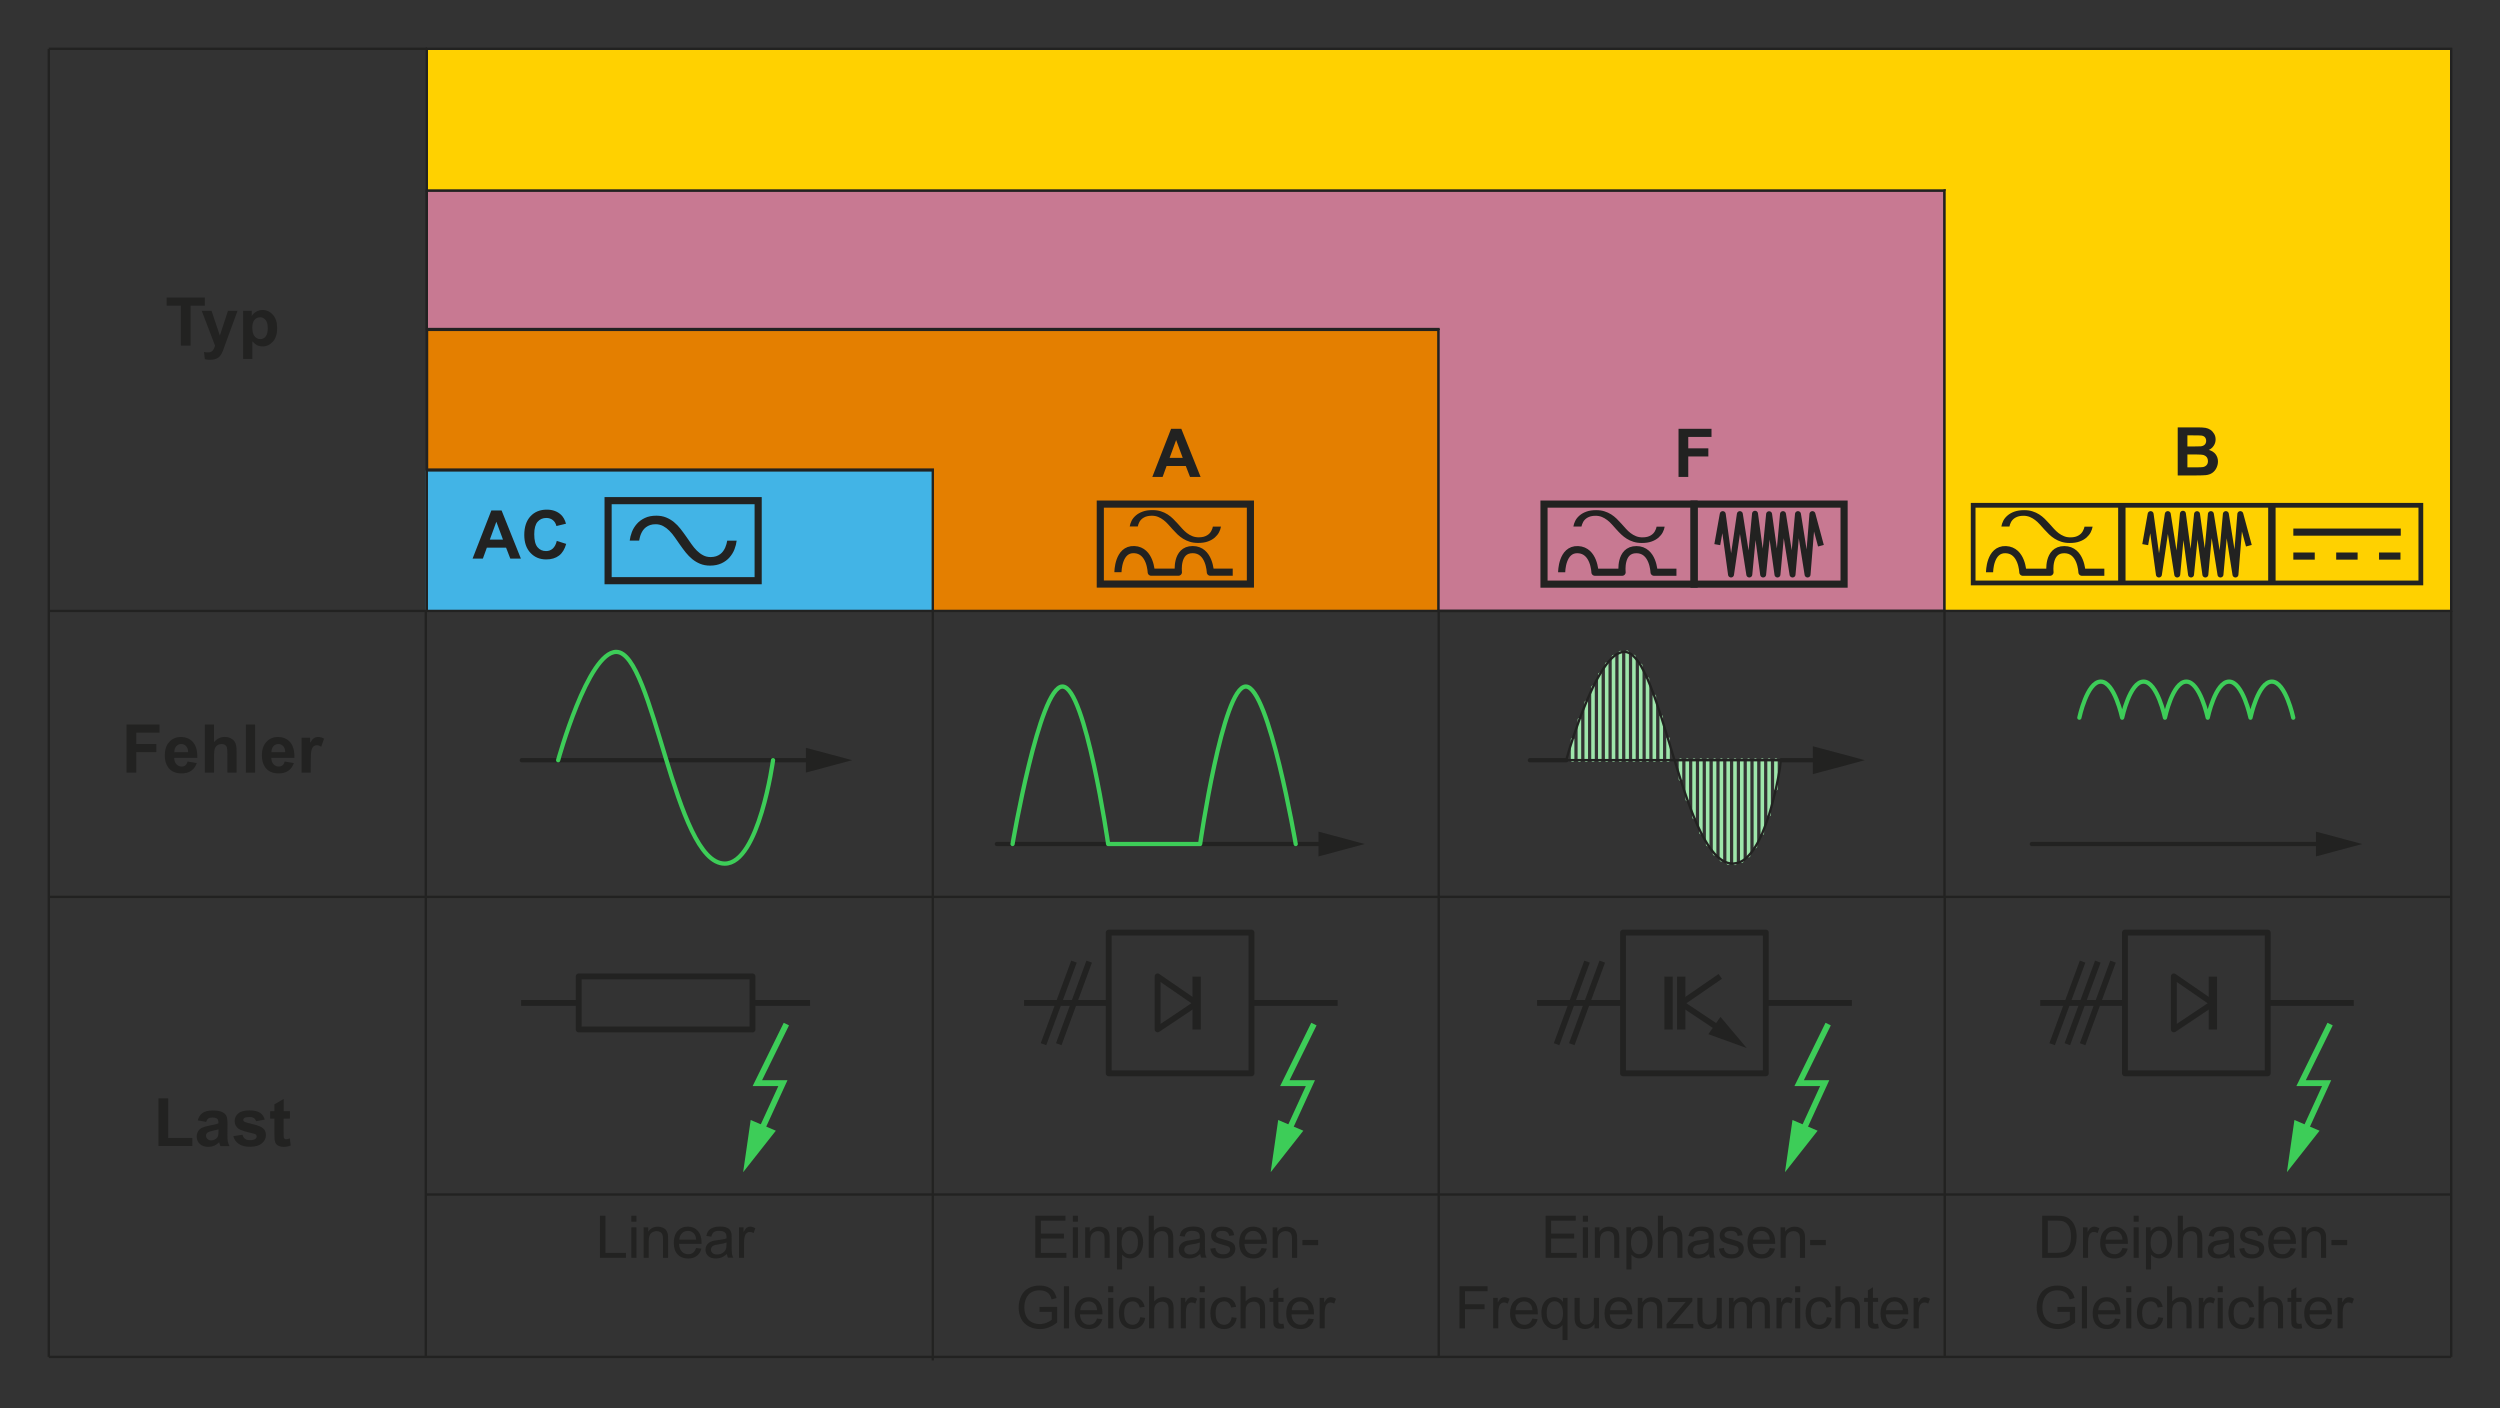 <?xml version="1.0" encoding="utf-8"?>
<!-- Generator: Adobe Illustrator 25.2.1, SVG Export Plug-In . SVG Version: 6.00 Build 0)  -->
<svg version="1.1" id="Calque_2" xmlns="http://www.w3.org/2000/svg" xmlns:xlink="http://www.w3.org/1999/xlink" x="0px" y="0px"
	 width="529.11px" height="298.01px" viewBox="0 0 529.11 298.01" style="enable-background:new 0 0 529.11 298.01;"
	 xml:space="preserve">
<rect x="0" y="0" width="529.11" height="298.01" fill="#333333" stroke="none"/>
<style type="text/css">
	.st0{fill:#42B4E6;}
	.st1{fill:#B10043;}
	.st2{fill:none;stroke:#222221;stroke-width:0.504;stroke-miterlimit:10;}
	.st3{fill:#E47F00;stroke:#222221;stroke-width:0.504;stroke-miterlimit:10;}
	.st4{fill:#FFFFFF;stroke:#222221;stroke-width:0.504;stroke-miterlimit:10;}
	.st5{fill:#C87992;stroke:#222221;stroke-width:0.504;stroke-miterlimit:10;}
	.st6{fill:none;stroke:#222221;stroke-width:0.903;stroke-linecap:round;stroke-linejoin:round;}
	.st7{fill:#222221;}
	.st8{fill:none;stroke:#3DCD58;stroke-width:0.903;stroke-linecap:round;stroke-linejoin:round;}
	.st9{fill:none;stroke:#9EE6AB;stroke-width:0.756;stroke-linecap:round;stroke-linejoin:round;}
	.st10{fill:none;stroke:#222221;stroke-width:1.764;stroke-linejoin:round;stroke-miterlimit:10;}
	.st11{fill:none;stroke:#222221;stroke-width:1.244;stroke-linejoin:round;stroke-miterlimit:10;}
	.st12{fill:none;stroke:#3DCD58;stroke-width:1.244;stroke-miterlimit:10;}
	.st13{fill:#3DCD58;}
	.st14{fill:none;stroke:#222221;stroke-width:1.512;stroke-miterlimit:10;}
	.st15{fill:none;stroke:#222221;stroke-width:1.512;stroke-linejoin:round;stroke-miterlimit:10;}
	.st16{fill:none;stroke:#222221;stroke-width:1.26;stroke-linejoin:round;stroke-miterlimit:10;}
	.st17{fill:#E47F00;stroke:#222221;stroke-width:1.512;stroke-miterlimit:10;}
	.st18{fill:#FFD100;stroke:#222221;stroke-width:1.512;stroke-miterlimit:10;}
	.st19{fill:#FFD100;stroke:#222221;stroke-width:1.512;stroke-linejoin:round;stroke-miterlimit:10;}
	.st20{fill:#FFD100;stroke:#222221;stroke-width:1.26;stroke-linejoin:round;stroke-miterlimit:10;}
	.st21{fill:#FFD100;stroke:#222221;stroke-width:1.512;stroke-miterlimit:10;stroke-dasharray:4.535,4.535;}
	.st22{fill:#FFD100;stroke:#222221;stroke-width:0.504;stroke-miterlimit:10;}
</style>
<rect x="90.12" y="99.56" class="st0" width="107.31" height="29.74"/>
<rect x="90.38" y="69.64" class="st1" width="244.75" height="0.18"/>
<polyline class="st2" points="90.33,10.33 90.12,10.33 10.33,10.33 "/>
<line class="st2" x1="10.33" y1="287.18" x2="518.78" y2="287.18"/>
<line class="st2" x1="518.99" y1="129.3" x2="518.78" y2="129.3"/>
<polyline class="st2" points="197.42,129.3 151.5,129.3 90.38,129.3 90.33,129.3 90.12,129.3 10.33,129.3 "/>
<path class="st2" d="M90.33,10.31"/>
<path class="st2" d="M426.96,10.31"/>
<line class="st2" x1="90.33" y1="10.33" x2="90.12" y2="10.33"/>
<line class="st2" x1="518.78" y1="189.82" x2="411.59" y2="189.82"/>
<polyline class="st2" points="304.5,189.82 197.42,189.82 90.12,189.82 10.33,189.82 "/>
<line class="st2" x1="90.33" y1="99.56" x2="197.42" y2="99.56"/>
<line class="st2" x1="90.38" y1="69.82" x2="90.33" y2="69.82"/>
<line class="st2" x1="10.33" y1="10.34" x2="10.33" y2="287.18"/>
<line class="st2" x1="90.12" y1="129.3" x2="90.12" y2="287.18"/>
<polyline class="st2" points="197.42,287.93 197.42,287.18 197.42,252.8 197.42,189.82 197.42,129.3 "/>
<path class="st3" d="M90.38,69.82v29.56h107.04v29.92H304.5V69.82H90.38z M264.64,123.61h-31.77v-16.92h31.77V123.61z"/>
<polyline class="st4" points="335.13,123.63 390.3,123.63 390.3,106.69 335.13,106.69 "/>
<polygon class="st5" points="411.54,40.32 411.54,129.3 304.45,129.3 304.45,69.64 90.33,69.64 90.33,40.32 "/>
<polyline class="st2" points="90.33,129.3 90.33,99.56 90.33,69.82 90.33,69.64 90.33,40.32 "/>
<g>
	<line class="st6" x1="110.43" y1="160.89" x2="172.36" y2="160.89"/>
	<polygon class="st7" points="170.57,163.51 180.36,160.89 170.57,158.27 	"/>
	<path class="st8" d="M118.13,160.89c0,0,6.3-22.92,12.3-22.92c7.94,0,12.28,44.81,22.96,44.81c7.26,0,10.22-21.89,10.22-21.89"/>
</g>
<g>
	<line class="st9" x1="332.83" y1="160.89" x2="332.83" y2="156.52"/>
	<line class="st9" x1="334.27" y1="160.89" x2="334.27" y2="152.32"/>
	<line class="st9" x1="335.72" y1="160.89" x2="335.72" y2="148.66"/>
	<line class="st9" x1="337.15" y1="160.89" x2="337.15" y2="145.44"/>
	<line class="st9" x1="338.59" y1="160.89" x2="338.59" y2="142.74"/>
	<line class="st9" x1="340.05" y1="160.89" x2="340.05" y2="140.54"/>
	<line class="st9" x1="341.49" y1="160.89" x2="341.49" y2="138.97"/>
	<line class="st9" x1="342.93" y1="160.89" x2="342.93" y2="138.12"/>
	<line class="st9" x1="344.37" y1="160.89" x2="344.37" y2="138.05"/>
	<line class="st9" x1="345.81" y1="160.89" x2="345.81" y2="138.95"/>
	<line class="st9" x1="347.25" y1="160.89" x2="347.25" y2="140.84"/>
	<line class="st9" x1="348.69" y1="160.89" x2="348.69" y2="143.7"/>
	<line class="st9" x1="350.13" y1="160.89" x2="350.13" y2="147.36"/>
	<line class="st9" x1="351.59" y1="160.89" x2="351.59" y2="151.72"/>
	<line class="st9" x1="353.03" y1="160.89" x2="353.03" y2="156.36"/>
	<line class="st9" x1="355.66" y1="164.91" x2="355.66" y2="160.89"/>
	<line class="st9" x1="357.1" y1="169.21" x2="357.1" y2="160.89"/>
	<line class="st9" x1="358.54" y1="173" x2="358.54" y2="160.89"/>
	<line class="st9" x1="359.98" y1="176.2" x2="359.98" y2="160.89"/>
	<line class="st9" x1="361.42" y1="178.74" x2="361.42" y2="160.89"/>
	<line class="st9" x1="362.88" y1="180.7" x2="362.88" y2="160.89"/>
	<line class="st9" x1="364.32" y1="181.97" x2="364.32" y2="160.89"/>
	<line class="st9" x1="365.76" y1="182.65" x2="365.76" y2="160.89"/>
	<line class="st9" x1="367.2" y1="182.72" x2="367.2" y2="160.89"/>
	<line class="st9" x1="368.64" y1="182.26" x2="368.64" y2="160.89"/>
	<line class="st9" x1="370.08" y1="181.09" x2="370.08" y2="160.89"/>
	<line class="st9" x1="371.52" y1="179.18" x2="371.52" y2="160.89"/>
	<line class="st9" x1="372.98" y1="176.36" x2="372.98" y2="160.89"/>
	<line class="st9" x1="374.42" y1="172.41" x2="374.42" y2="160.89"/>
	<line class="st9" x1="375.86" y1="166.95" x2="375.86" y2="160.89"/>
	<polyline class="st6" points="385.73,160.89 383.93,160.89 376.98,160.89 	"/>
	<line class="st6" x1="331.49" y1="160.89" x2="323.79" y2="160.89"/>
	<polygon class="st7" points="393.73,160.89 383.93,163.52 383.93,158.26 	"/>
</g>
<g>
	<g>
		<line class="st6" x1="210.98" y1="178.63" x2="280.84" y2="178.63"/>
		<polygon class="st7" points="279.05,181.26 288.84,178.63 279.05,176.01 		"/>
	</g>
	<path class="st8" d="M274.23,178.63c0,0-5.67-33.33-10.56-33.33s-9.67,33.33-9.67,33.33h-19.47c0,0-4.78-33.33-9.67-33.33
		s-10.56,33.33-10.56,33.33"/>
</g>
<g>
	<g>
		<line class="st6" x1="430.02" y1="178.63" x2="491.95" y2="178.63"/>
		<polygon class="st7" points="490.16,181.26 499.95,178.63 490.16,176.01 		"/>
	</g>
	<path class="st8" d="M485.35,151.89c0,0-1.61-7.63-4.53-7.63c-2.91,0-4.52,7.63-4.52,7.63s-1.62-7.63-4.53-7.63
		c-2.91,0-4.52,7.63-4.52,7.63s-1.62-7.63-4.53-7.63c-2.91,0-4.52,7.63-4.52,7.63s-1.62-7.63-4.53-7.63c-2.91,0-4.53,7.63-4.53,7.63
		s-1.62-7.63-4.53-7.63c-2.91,0-4.53,7.63-4.53,7.63"/>
</g>
<g>
	<path class="st7" d="M38.28,73.15v-8.46h-3.02v-1.72h8.09v1.72h-3.01v8.46H38.28z"/>
	<path class="st7" d="M42.69,65.78h2.08l1.76,5.24l1.72-5.24h2.02l-2.6,7.1l-0.46,1.28c-0.17,0.43-0.33,0.76-0.49,0.99
		c-0.16,0.23-0.33,0.41-0.53,0.55c-0.2,0.14-0.45,0.25-0.74,0.33s-0.63,0.12-1,0.12c-0.38,0-0.74-0.04-1.1-0.12l-0.17-1.53
		c0.31,0.06,0.58,0.09,0.83,0.09c0.45,0,0.79-0.13,1.01-0.4c0.22-0.27,0.38-0.61,0.5-1.02L42.69,65.78z"/>
	<path class="st7" d="M51.46,65.78h1.82v1.08c0.24-0.37,0.56-0.67,0.96-0.9s0.85-0.35,1.34-0.35c0.86,0,1.58,0.34,2.18,1.01
		c0.6,0.67,0.9,1.61,0.9,2.81c0,1.23-0.3,2.19-0.9,2.87c-0.6,0.68-1.33,1.02-2.19,1.02c-0.41,0-0.78-0.08-1.11-0.24
		c-0.33-0.16-0.68-0.44-1.05-0.83v3.72h-1.95V65.78z M53.4,69.34c0,0.83,0.16,1.44,0.49,1.84c0.33,0.4,0.73,0.59,1.2,0.59
		c0.45,0,0.83-0.18,1.13-0.55c0.3-0.36,0.45-0.96,0.45-1.79c0-0.77-0.16-1.35-0.47-1.72c-0.31-0.38-0.69-0.56-1.15-0.56
		c-0.48,0-0.87,0.18-1.19,0.55C53.55,68.07,53.4,68.62,53.4,69.34z"/>
</g>
<g>
	<path class="st7" d="M26.78,163.52v-10.18h6.98v1.72h-4.92v2.41h4.25v1.72h-4.25v4.33H26.78z"/>
	<path class="st7" d="M39.71,161.17l1.94,0.33c-0.25,0.71-0.65,1.26-1.18,1.63c-0.54,0.37-1.21,0.56-2.02,0.56
		c-1.28,0-2.23-0.42-2.85-1.26c-0.49-0.67-0.73-1.52-0.73-2.54c0-1.22,0.32-2.18,0.96-2.87c0.64-0.69,1.45-1.04,2.42-1.04
		c1.1,0,1.96,0.36,2.6,1.09s0.94,1.83,0.91,3.33h-4.89c0.01,0.58,0.17,1.03,0.47,1.35c0.3,0.32,0.68,0.48,1.12,0.48
		c0.31,0,0.56-0.08,0.77-0.25C39.45,161.81,39.6,161.54,39.71,161.17z M39.82,159.2c-0.01-0.56-0.16-0.99-0.44-1.29
		s-0.62-0.44-1.01-0.44c-0.43,0-0.78,0.16-1.06,0.47c-0.28,0.31-0.41,0.73-0.41,1.26H39.82z"/>
	<path class="st7" d="M45.29,153.33v3.74c0.63-0.74,1.38-1.1,2.26-1.1c0.45,0,0.85,0.08,1.22,0.25c0.36,0.17,0.63,0.38,0.82,0.64
		c0.18,0.26,0.31,0.55,0.38,0.86c0.07,0.32,0.1,0.8,0.1,1.47v4.33h-1.95v-3.9c0-0.77-0.04-1.26-0.11-1.47
		c-0.07-0.21-0.2-0.37-0.39-0.5c-0.19-0.12-0.42-0.18-0.71-0.18c-0.32,0-0.61,0.08-0.87,0.24c-0.25,0.16-0.44,0.39-0.56,0.71
		c-0.12,0.32-0.18,0.79-0.18,1.41v3.69h-1.95v-10.18H45.29z"/>
	<path class="st7" d="M52.04,163.52v-10.18h1.95v10.18H52.04z"/>
	<path class="st7" d="M60.26,161.17l1.94,0.33c-0.25,0.71-0.65,1.26-1.18,1.63c-0.54,0.37-1.21,0.56-2.02,0.56
		c-1.28,0-2.23-0.42-2.85-1.26c-0.49-0.67-0.73-1.52-0.73-2.54c0-1.22,0.32-2.18,0.96-2.87c0.64-0.69,1.45-1.04,2.42-1.04
		c1.1,0,1.96,0.36,2.6,1.09s0.94,1.83,0.91,3.33h-4.89c0.01,0.58,0.17,1.03,0.47,1.35c0.3,0.32,0.68,0.48,1.12,0.48
		c0.31,0,0.56-0.08,0.77-0.25C60,161.81,60.15,161.54,60.26,161.17z M60.37,159.2c-0.01-0.56-0.16-0.99-0.44-1.29
		s-0.62-0.44-1.01-0.44c-0.43,0-0.78,0.16-1.06,0.47c-0.28,0.31-0.41,0.73-0.41,1.26H60.37z"/>
	<path class="st7" d="M65.77,163.52h-1.95v-7.38h1.81v1.05c0.31-0.5,0.59-0.82,0.84-0.98c0.25-0.16,0.53-0.24,0.84-0.24
		c0.44,0,0.87,0.12,1.28,0.37l-0.6,1.7c-0.33-0.21-0.63-0.32-0.92-0.32c-0.27,0-0.5,0.08-0.69,0.23c-0.19,0.15-0.34,0.42-0.45,0.82
		c-0.11,0.39-0.16,1.22-0.16,2.47V163.52z"/>
</g>
<g>
	<path class="st7" d="M33.54,242.56v-10.1h2.06v8.38h5.11v1.71H33.54z"/>
	<path class="st7" d="M43.62,237.44l-1.77-0.32c0.2-0.71,0.54-1.24,1.03-1.58c0.49-0.34,1.21-0.51,2.17-0.51
		c0.87,0,1.52,0.1,1.94,0.31s0.73,0.47,0.9,0.78c0.17,0.32,0.26,0.9,0.26,1.75l-0.02,2.28c0,0.65,0.03,1.13,0.09,1.43
		c0.06,0.31,0.18,0.64,0.35,0.99h-1.93c-0.05-0.13-0.11-0.32-0.19-0.58c-0.03-0.12-0.06-0.19-0.07-0.23
		c-0.33,0.32-0.69,0.57-1.07,0.73c-0.38,0.16-0.79,0.24-1.22,0.24c-0.76,0-1.36-0.21-1.8-0.62s-0.66-0.93-0.66-1.56
		c0-0.42,0.1-0.79,0.3-1.12c0.2-0.33,0.48-0.58,0.84-0.75c0.36-0.17,0.88-0.33,1.55-0.45c0.91-0.17,1.54-0.33,1.9-0.48v-0.19
		c0-0.38-0.09-0.64-0.28-0.8c-0.19-0.16-0.53-0.24-1.05-0.24c-0.35,0-0.62,0.07-0.81,0.21C43.9,236.86,43.74,237.1,43.62,237.44z
		 M46.23,239.02c-0.25,0.08-0.65,0.18-1.19,0.3c-0.54,0.12-0.9,0.23-1.06,0.34c-0.25,0.18-0.38,0.41-0.38,0.69
		c0,0.27,0.1,0.51,0.31,0.71c0.2,0.2,0.46,0.3,0.78,0.3c0.35,0,0.69-0.12,1.01-0.35c0.24-0.18,0.39-0.39,0.46-0.65
		c0.05-0.17,0.08-0.48,0.08-0.95V239.02z"/>
	<path class="st7" d="M49.38,240.46l1.96-0.3c0.08,0.38,0.25,0.67,0.51,0.86c0.25,0.2,0.61,0.29,1.07,0.29
		c0.5,0,0.88-0.09,1.14-0.28c0.17-0.13,0.26-0.3,0.26-0.52c0-0.15-0.05-0.27-0.14-0.37c-0.1-0.09-0.31-0.18-0.65-0.26
		c-1.57-0.35-2.57-0.66-2.99-0.95c-0.58-0.4-0.88-0.95-0.88-1.66c0-0.64,0.25-1.18,0.76-1.61c0.5-0.44,1.29-0.65,2.35-0.65
		c1.01,0,1.76,0.17,2.25,0.49c0.49,0.33,0.83,0.82,1.01,1.46l-1.84,0.34c-0.08-0.29-0.23-0.51-0.45-0.66
		c-0.22-0.15-0.53-0.23-0.94-0.23c-0.51,0-0.88,0.07-1.1,0.21c-0.15,0.1-0.22,0.23-0.22,0.4c0,0.14,0.06,0.26,0.19,0.35
		c0.18,0.13,0.78,0.31,1.82,0.55c1.04,0.24,1.77,0.53,2.18,0.87c0.41,0.35,0.61,0.83,0.61,1.45c0,0.68-0.28,1.26-0.85,1.74
		s-1.4,0.73-2.51,0.73c-1,0-1.8-0.2-2.39-0.61C49.95,241.71,49.56,241.16,49.38,240.46z"/>
	<path class="st7" d="M61.36,235.19v1.56h-1.33v2.97c0,0.6,0.01,0.95,0.04,1.05s0.08,0.18,0.17,0.25c0.09,0.07,0.2,0.1,0.33,0.1
		c0.18,0,0.44-0.06,0.78-0.19l0.17,1.51c-0.45,0.19-0.97,0.29-1.54,0.29c-0.35,0-0.67-0.06-0.95-0.18s-0.49-0.27-0.62-0.46
		c-0.13-0.19-0.22-0.44-0.27-0.76c-0.04-0.23-0.06-0.68-0.06-1.38v-3.21h-0.9v-1.56h0.9v-1.46l1.96-1.14v2.6H61.36z"/>
</g>
<g>
	<path class="st7" d="M126.97,266.21v-8.91h1.17v7.86h4.34v1.05H126.97z"/>
	<path class="st7" d="M133.62,258.56v-1.26h1.08v1.26H133.62z M133.62,266.21v-6.45h1.08v6.45H133.62z"/>
	<path class="st7" d="M136.22,266.21v-6.45h0.97v0.92c0.47-0.71,1.15-1.06,2.03-1.06c0.39,0,0.74,0.07,1.06,0.21
		c0.32,0.14,0.56,0.32,0.72,0.55c0.16,0.23,0.27,0.5,0.34,0.81c0.04,0.2,0.06,0.56,0.06,1.06v3.97h-1.08v-3.93
		c0-0.45-0.04-0.78-0.13-1c-0.08-0.22-0.23-0.4-0.45-0.53c-0.21-0.13-0.47-0.2-0.75-0.2c-0.46,0-0.86,0.15-1.19,0.44
		c-0.33,0.29-0.5,0.86-0.5,1.68v3.52H136.22z"/>
	<path class="st7" d="M147.33,264.13l1.12,0.14c-0.18,0.66-0.5,1.17-0.98,1.54c-0.48,0.37-1.09,0.55-1.83,0.55
		c-0.93,0-1.68-0.29-2.22-0.87c-0.55-0.58-0.82-1.4-0.82-2.45c0-1.09,0.28-1.93,0.83-2.53c0.55-0.6,1.27-0.9,2.15-0.9
		c0.85,0,1.55,0.29,2.09,0.88c0.54,0.59,0.81,1.41,0.81,2.48c0,0.06,0,0.16-0.01,0.29h-4.76c0.04,0.71,0.24,1.25,0.6,1.63
		s0.8,0.56,1.34,0.56c0.4,0,0.74-0.1,1.02-0.32S147.16,264.59,147.33,264.13z M143.77,262.36h3.57c-0.05-0.54-0.18-0.95-0.41-1.22
		c-0.35-0.42-0.79-0.63-1.34-0.63c-0.5,0-0.92,0.17-1.25,0.5C143.99,261.35,143.81,261.8,143.77,262.36z"/>
	<path class="st7" d="M153.85,265.41c-0.4,0.34-0.79,0.59-1.16,0.73c-0.37,0.14-0.77,0.21-1.19,0.21c-0.7,0-1.24-0.17-1.62-0.52
		c-0.38-0.35-0.57-0.79-0.57-1.33c0-0.32,0.07-0.6,0.21-0.87c0.14-0.26,0.33-0.47,0.56-0.63c0.23-0.16,0.49-0.28,0.78-0.36
		c0.21-0.06,0.53-0.11,0.96-0.16c0.87-0.11,1.52-0.23,1.93-0.38c0-0.15,0.01-0.25,0.01-0.29c0-0.45-0.1-0.76-0.31-0.94
		c-0.28-0.25-0.69-0.37-1.23-0.37c-0.51,0-0.89,0.09-1.13,0.27c-0.24,0.18-0.42,0.5-0.54,0.96l-1.06-0.15
		c0.1-0.46,0.25-0.83,0.48-1.11c0.22-0.28,0.54-0.5,0.96-0.65c0.42-0.15,0.9-0.23,1.45-0.23c0.55,0,0.99,0.06,1.33,0.19
		c0.34,0.13,0.59,0.29,0.75,0.49c0.16,0.2,0.27,0.44,0.34,0.74c0.04,0.19,0.05,0.52,0.05,1.01v1.46c0,1.02,0.02,1.66,0.07,1.93
		s0.14,0.53,0.27,0.77h-1.13C153.95,265.98,153.88,265.71,153.85,265.41z M153.76,262.97c-0.39,0.16-0.98,0.3-1.77,0.41
		c-0.45,0.06-0.76,0.14-0.94,0.22s-0.33,0.2-0.43,0.36c-0.1,0.16-0.15,0.33-0.15,0.52c0,0.29,0.11,0.53,0.33,0.73
		c0.22,0.19,0.54,0.29,0.96,0.29c0.42,0,0.79-0.09,1.11-0.28s0.56-0.44,0.72-0.76c0.12-0.25,0.17-0.61,0.17-1.09V262.97z"/>
	<path class="st7" d="M156.4,266.21v-6.45h0.97v0.98c0.25-0.46,0.48-0.76,0.69-0.91c0.21-0.15,0.44-0.22,0.69-0.22
		c0.36,0,0.74,0.12,1.11,0.35l-0.37,1.01c-0.26-0.16-0.53-0.24-0.79-0.24c-0.24,0-0.45,0.07-0.64,0.22s-0.32,0.34-0.4,0.6
		c-0.12,0.39-0.18,0.81-0.18,1.28v3.38H156.4z"/>
</g>
<g>
	<path class="st7" d="M219.12,266.21v-8.91h6.38v1.05h-5.21v2.73h4.88v1.05h-4.88v3.03h5.41v1.05H219.12z"/>
	<path class="st7" d="M227.06,258.56v-1.26h1.08v1.26H227.06z M227.06,266.21v-6.45h1.08v6.45H227.06z"/>
	<path class="st7" d="M229.67,266.21v-6.45h0.97v0.92c0.47-0.71,1.15-1.06,2.03-1.06c0.39,0,0.74,0.07,1.06,0.21
		c0.32,0.14,0.56,0.32,0.72,0.55c0.16,0.23,0.27,0.5,0.34,0.81c0.04,0.2,0.06,0.56,0.06,1.06v3.97h-1.08v-3.93
		c0-0.45-0.04-0.78-0.13-1c-0.08-0.22-0.23-0.4-0.45-0.53c-0.21-0.13-0.47-0.2-0.75-0.2c-0.46,0-0.86,0.15-1.19,0.44
		c-0.33,0.29-0.5,0.86-0.5,1.68v3.52H229.67z"/>
	<path class="st7" d="M236.4,268.68v-8.93h0.99v0.84c0.23-0.33,0.5-0.57,0.79-0.74c0.29-0.16,0.65-0.25,1.06-0.25
		c0.55,0,1.03,0.14,1.44,0.42c0.42,0.28,0.73,0.68,0.94,1.2c0.21,0.52,0.32,1.08,0.32,1.7c0,0.66-0.12,1.25-0.35,1.78
		c-0.23,0.53-0.58,0.93-1.02,1.22s-0.92,0.42-1.41,0.42c-0.36,0-0.68-0.08-0.97-0.23c-0.29-0.15-0.52-0.35-0.71-0.58v3.14H236.4z
		 M237.38,263.02c0,0.83,0.17,1.44,0.5,1.84c0.33,0.4,0.74,0.59,1.21,0.59c0.48,0,0.89-0.21,1.24-0.62s0.51-1.05,0.51-1.91
		c0-0.82-0.17-1.44-0.5-1.85c-0.33-0.41-0.74-0.61-1.2-0.61c-0.46,0-0.87,0.22-1.22,0.65S237.38,262.18,237.38,263.02z"/>
	<path class="st7" d="M243.12,266.21v-8.91h1.08v3.2c0.51-0.59,1.14-0.89,1.91-0.89c0.47,0,0.88,0.09,1.23,0.28
		c0.35,0.19,0.6,0.45,0.75,0.78c0.15,0.33,0.23,0.81,0.23,1.45v4.09h-1.08v-4.09c0-0.55-0.12-0.94-0.35-1.19
		c-0.23-0.25-0.57-0.37-1-0.37c-0.32,0-0.62,0.08-0.91,0.25c-0.28,0.17-0.48,0.4-0.6,0.68c-0.12,0.29-0.18,0.68-0.18,1.19v3.53
		H243.12z"/>
	<path class="st7" d="M254.02,265.41c-0.4,0.34-0.79,0.59-1.16,0.73c-0.37,0.14-0.77,0.21-1.19,0.21c-0.7,0-1.24-0.17-1.62-0.52
		c-0.38-0.35-0.57-0.79-0.57-1.33c0-0.32,0.07-0.6,0.21-0.87c0.14-0.26,0.33-0.47,0.56-0.63c0.23-0.16,0.49-0.28,0.78-0.36
		c0.21-0.06,0.53-0.11,0.96-0.16c0.87-0.11,1.52-0.23,1.93-0.38c0-0.15,0.01-0.25,0.01-0.29c0-0.45-0.1-0.76-0.31-0.94
		c-0.28-0.25-0.69-0.37-1.23-0.37c-0.51,0-0.89,0.09-1.13,0.27c-0.24,0.18-0.42,0.5-0.54,0.96l-1.06-0.15
		c0.1-0.46,0.25-0.83,0.48-1.11c0.22-0.28,0.54-0.5,0.96-0.65c0.42-0.15,0.9-0.23,1.45-0.23c0.55,0,0.99,0.06,1.33,0.19
		c0.34,0.13,0.59,0.29,0.75,0.49c0.16,0.2,0.27,0.44,0.34,0.74c0.04,0.19,0.05,0.52,0.05,1.01v1.46c0,1.02,0.02,1.66,0.07,1.93
		s0.14,0.53,0.27,0.77h-1.13C254.13,265.98,254.05,265.71,254.02,265.41z M253.93,262.97c-0.39,0.16-0.98,0.3-1.77,0.41
		c-0.45,0.06-0.76,0.14-0.94,0.22s-0.33,0.2-0.43,0.36c-0.1,0.16-0.15,0.33-0.15,0.52c0,0.29,0.11,0.53,0.33,0.73
		c0.22,0.19,0.54,0.29,0.96,0.29c0.42,0,0.79-0.09,1.11-0.28s0.56-0.44,0.72-0.76c0.12-0.25,0.17-0.61,0.17-1.09V262.97z"/>
	<path class="st7" d="M256.15,264.28l1.07-0.17c0.06,0.43,0.23,0.77,0.5,1c0.27,0.23,0.66,0.35,1.15,0.35c0.5,0,0.87-0.1,1.11-0.31
		c0.24-0.2,0.36-0.44,0.36-0.72c0-0.25-0.11-0.44-0.32-0.58c-0.15-0.1-0.52-0.22-1.11-0.37c-0.79-0.2-1.34-0.38-1.65-0.53
		c-0.31-0.15-0.54-0.35-0.7-0.61c-0.16-0.26-0.24-0.55-0.24-0.87c0-0.29,0.06-0.55,0.2-0.8c0.13-0.24,0.31-0.45,0.53-0.61
		c0.17-0.12,0.4-0.23,0.69-0.32c0.29-0.09,0.6-0.13,0.94-0.13c0.5,0,0.94,0.07,1.32,0.22c0.38,0.15,0.66,0.34,0.84,0.59
		c0.18,0.25,0.3,0.58,0.37,1l-1.06,0.15c-0.05-0.33-0.19-0.59-0.42-0.78s-0.56-0.28-0.98-0.28c-0.5,0-0.85,0.08-1.06,0.25
		c-0.21,0.17-0.32,0.36-0.32,0.58c0,0.14,0.04,0.27,0.13,0.38c0.09,0.12,0.23,0.21,0.42,0.29c0.11,0.04,0.43,0.13,0.96,0.28
		c0.77,0.21,1.3,0.38,1.6,0.51c0.3,0.13,0.54,0.32,0.71,0.57c0.17,0.25,0.26,0.56,0.26,0.94c0,0.36-0.1,0.71-0.32,1.03
		c-0.21,0.32-0.51,0.57-0.91,0.75c-0.4,0.18-0.85,0.26-1.35,0.26c-0.83,0-1.46-0.17-1.9-0.52
		C256.55,265.48,256.27,264.96,256.15,264.28z"/>
	<path class="st7" d="M266.99,264.13l1.12,0.14c-0.18,0.66-0.5,1.17-0.98,1.54c-0.48,0.37-1.09,0.55-1.83,0.55
		c-0.93,0-1.68-0.29-2.22-0.87c-0.55-0.58-0.82-1.4-0.82-2.45c0-1.09,0.28-1.93,0.83-2.53c0.55-0.6,1.27-0.9,2.15-0.9
		c0.85,0,1.55,0.29,2.09,0.88c0.54,0.59,0.81,1.41,0.81,2.48c0,0.06,0,0.16-0.01,0.29h-4.76c0.04,0.71,0.24,1.25,0.6,1.63
		s0.8,0.56,1.34,0.56c0.4,0,0.74-0.1,1.02-0.32S266.83,264.59,266.99,264.13z M263.44,262.36H267c-0.05-0.54-0.18-0.95-0.41-1.22
		c-0.35-0.42-0.79-0.63-1.34-0.63c-0.5,0-0.92,0.17-1.25,0.5C263.66,261.35,263.47,261.8,263.44,262.36z"/>
	<path class="st7" d="M269.35,266.21v-6.45h0.97v0.92c0.47-0.71,1.15-1.06,2.03-1.06c0.39,0,0.74,0.07,1.06,0.21
		c0.32,0.14,0.56,0.32,0.72,0.55c0.16,0.23,0.27,0.5,0.34,0.81c0.04,0.2,0.06,0.56,0.06,1.06v3.97h-1.08v-3.93
		c0-0.45-0.04-0.78-0.13-1c-0.08-0.22-0.23-0.4-0.45-0.53c-0.21-0.13-0.47-0.2-0.75-0.2c-0.46,0-0.86,0.15-1.19,0.44
		c-0.33,0.29-0.5,0.86-0.5,1.68v3.52H269.35z"/>
	<path class="st7" d="M275.65,263.53v-1.1h3.33v1.1H275.65z"/>
	<path class="st7" d="M220,277.64v-1.04l3.74-0.01v3.31c-0.57,0.46-1.17,0.81-1.77,1.04c-0.61,0.23-1.23,0.35-1.88,0.35
		c-0.87,0-1.65-0.19-2.36-0.56c-0.71-0.38-1.24-0.92-1.6-1.62c-0.36-0.71-0.54-1.5-0.54-2.38c0-0.87,0.18-1.68,0.54-2.43
		c0.36-0.75,0.88-1.31,1.55-1.67c0.67-0.37,1.45-0.55,2.33-0.55c0.64,0,1.21,0.1,1.73,0.31c0.52,0.21,0.92,0.5,1.21,0.87
		c0.29,0.37,0.52,0.86,0.67,1.46l-1.05,0.29c-0.13-0.45-0.3-0.81-0.49-1.07c-0.2-0.26-0.48-0.47-0.84-0.62
		c-0.37-0.16-0.77-0.23-1.22-0.23c-0.53,0-0.99,0.08-1.38,0.25c-0.39,0.16-0.7,0.38-0.94,0.65c-0.24,0.27-0.42,0.56-0.56,0.88
		c-0.22,0.55-0.34,1.15-0.34,1.79c0,0.79,0.14,1.46,0.41,1.99c0.27,0.53,0.67,0.93,1.18,1.19c0.52,0.26,1.07,0.39,1.65,0.39
		c0.51,0,1-0.1,1.48-0.29c0.48-0.2,0.85-0.41,1.09-0.63v-1.66H220z"/>
	<path class="st7" d="M225.17,281.14v-8.91h1.08v8.91H225.17z"/>
	<path class="st7" d="M232.18,279.06l1.12,0.14c-0.18,0.66-0.5,1.17-0.98,1.54c-0.48,0.37-1.09,0.55-1.83,0.55
		c-0.93,0-1.68-0.29-2.22-0.87c-0.55-0.58-0.82-1.4-0.82-2.45c0-1.09,0.28-1.93,0.83-2.53c0.55-0.6,1.27-0.9,2.15-0.9
		c0.85,0,1.55,0.29,2.09,0.88c0.54,0.59,0.81,1.41,0.81,2.48c0,0.06,0,0.16-0.01,0.29h-4.76c0.04,0.71,0.24,1.25,0.6,1.63
		s0.8,0.56,1.34,0.56c0.4,0,0.74-0.1,1.02-0.32S232.02,279.52,232.18,279.06z M228.63,277.29h3.57c-0.05-0.54-0.18-0.95-0.41-1.22
		c-0.35-0.42-0.79-0.63-1.34-0.63c-0.5,0-0.92,0.17-1.25,0.5C228.85,276.28,228.66,276.73,228.63,277.29z"/>
	<path class="st7" d="M234.54,273.49v-1.26h1.08v1.26H234.54z M234.54,281.14v-6.45h1.08v6.45H234.54z"/>
	<path class="st7" d="M241.32,278.78l1.06,0.14c-0.12,0.74-0.41,1.32-0.89,1.74c-0.48,0.42-1.07,0.63-1.77,0.63
		c-0.87,0-1.58-0.29-2.11-0.87s-0.8-1.41-0.8-2.48c0-0.7,0.11-1.31,0.34-1.83s0.58-0.91,1.04-1.18s0.98-0.39,1.52-0.39
		c0.69,0,1.26,0.18,1.7,0.53c0.44,0.35,0.72,0.86,0.85,1.51l-1.05,0.16c-0.1-0.43-0.28-0.76-0.53-0.98
		c-0.25-0.22-0.56-0.33-0.92-0.33c-0.55,0-0.99,0.2-1.33,0.59c-0.34,0.4-0.51,1.02-0.51,1.88c0,0.87,0.16,1.5,0.49,1.89
		c0.33,0.39,0.76,0.59,1.29,0.59c0.42,0,0.78-0.13,1.06-0.39S241.24,279.32,241.32,278.78z"/>
	<path class="st7" d="M243.19,281.14v-8.91h1.08v3.2c0.51-0.59,1.14-0.89,1.91-0.89c0.47,0,0.88,0.09,1.23,0.28
		c0.35,0.19,0.6,0.45,0.75,0.78c0.15,0.33,0.23,0.81,0.23,1.45v4.09h-1.08v-4.09c0-0.55-0.12-0.94-0.35-1.19
		c-0.23-0.25-0.57-0.37-1-0.37c-0.32,0-0.62,0.08-0.91,0.25c-0.28,0.17-0.48,0.4-0.6,0.68c-0.12,0.29-0.18,0.68-0.18,1.19v3.53
		H243.19z"/>
	<path class="st7" d="M249.9,281.14v-6.45h0.97v0.98c0.25-0.46,0.48-0.76,0.69-0.91c0.21-0.15,0.44-0.22,0.69-0.22
		c0.36,0,0.74,0.12,1.11,0.35l-0.37,1.01c-0.26-0.16-0.53-0.24-0.79-0.24c-0.24,0-0.45,0.07-0.64,0.22s-0.32,0.34-0.4,0.6
		c-0.12,0.39-0.18,0.81-0.18,1.28v3.38H249.9z"/>
	<path class="st7" d="M253.9,273.49v-1.26h1.08v1.26H253.9z M253.9,281.14v-6.45h1.08v6.45H253.9z"/>
	<path class="st7" d="M260.68,278.78l1.06,0.14c-0.12,0.74-0.41,1.32-0.89,1.74c-0.48,0.42-1.07,0.63-1.77,0.63
		c-0.87,0-1.58-0.29-2.11-0.87s-0.8-1.41-0.8-2.48c0-0.7,0.11-1.31,0.34-1.83s0.58-0.91,1.04-1.18s0.98-0.39,1.52-0.39
		c0.69,0,1.26,0.18,1.7,0.53c0.44,0.35,0.72,0.86,0.85,1.51l-1.05,0.16c-0.1-0.43-0.28-0.76-0.53-0.98
		c-0.25-0.22-0.56-0.33-0.92-0.33c-0.55,0-0.99,0.2-1.33,0.59c-0.34,0.4-0.51,1.02-0.51,1.88c0,0.87,0.16,1.5,0.49,1.89
		c0.33,0.39,0.76,0.59,1.29,0.59c0.42,0,0.78-0.13,1.06-0.39S260.6,279.32,260.68,278.78z"/>
	<path class="st7" d="M262.55,281.14v-8.91h1.08v3.2c0.51-0.59,1.14-0.89,1.91-0.89c0.47,0,0.88,0.09,1.23,0.28
		c0.35,0.19,0.6,0.45,0.75,0.78c0.15,0.33,0.23,0.81,0.23,1.45v4.09h-1.08v-4.09c0-0.55-0.12-0.94-0.35-1.19
		c-0.23-0.25-0.57-0.37-1-0.37c-0.32,0-0.62,0.08-0.91,0.25c-0.28,0.17-0.48,0.4-0.6,0.68c-0.12,0.29-0.18,0.68-0.18,1.19v3.53
		H262.55z"/>
	<path class="st7" d="M271.64,280.16l0.16,0.97c-0.3,0.06-0.58,0.1-0.82,0.1c-0.39,0-0.7-0.06-0.91-0.19
		c-0.22-0.12-0.37-0.29-0.46-0.5c-0.09-0.2-0.13-0.63-0.13-1.29v-3.71h-0.79v-0.85h0.79v-1.6l1.08-0.66v2.25h1.09v0.85h-1.09v3.77
		c0,0.31,0.02,0.51,0.06,0.6s0.1,0.16,0.19,0.21s0.21,0.08,0.37,0.08C271.28,280.2,271.44,280.19,271.64,280.16z"/>
	<path class="st7" d="M276.95,279.06l1.12,0.14c-0.18,0.66-0.5,1.17-0.98,1.54c-0.48,0.37-1.09,0.55-1.83,0.55
		c-0.93,0-1.68-0.29-2.22-0.87c-0.55-0.58-0.82-1.4-0.82-2.45c0-1.09,0.28-1.93,0.83-2.53c0.55-0.6,1.27-0.9,2.15-0.9
		c0.85,0,1.55,0.29,2.09,0.88c0.54,0.59,0.81,1.41,0.81,2.48c0,0.06,0,0.16-0.01,0.29h-4.76c0.04,0.71,0.24,1.25,0.6,1.63
		s0.8,0.56,1.34,0.56c0.4,0,0.74-0.1,1.02-0.32S276.78,279.52,276.95,279.06z M273.39,277.29h3.57c-0.05-0.54-0.18-0.95-0.41-1.22
		c-0.35-0.42-0.79-0.63-1.34-0.63c-0.5,0-0.92,0.17-1.25,0.5C273.61,276.28,273.43,276.73,273.39,277.29z"/>
	<path class="st7" d="M279.29,281.14v-6.45h0.97v0.98c0.25-0.46,0.48-0.76,0.69-0.91c0.21-0.15,0.44-0.22,0.69-0.22
		c0.36,0,0.74,0.12,1.11,0.35l-0.37,1.01c-0.26-0.16-0.53-0.24-0.79-0.24c-0.24,0-0.45,0.07-0.64,0.22s-0.32,0.34-0.4,0.6
		c-0.12,0.39-0.18,0.81-0.18,1.28v3.38H279.29z"/>
</g>
<g>
	<path class="st7" d="M327.12,266.21v-8.91h6.38v1.05h-5.21v2.73h4.88v1.05h-4.88v3.03h5.41v1.05H327.12z"/>
	<path class="st7" d="M335,258.56v-1.26h1.08v1.26H335z M335,266.21v-6.45h1.08v6.45H335z"/>
	<path class="st7" d="M337.54,266.21v-6.45h0.97v0.92c0.47-0.71,1.15-1.06,2.03-1.06c0.38,0,0.74,0.07,1.06,0.21
		c0.32,0.14,0.56,0.32,0.72,0.55c0.16,0.23,0.27,0.5,0.34,0.81c0.04,0.2,0.06,0.56,0.06,1.06v3.97h-1.08v-3.93
		c0-0.45-0.04-0.78-0.13-1c-0.08-0.22-0.23-0.4-0.45-0.53c-0.21-0.13-0.47-0.2-0.75-0.2c-0.46,0-0.86,0.15-1.19,0.44
		c-0.33,0.29-0.5,0.86-0.5,1.68v3.52H337.54z"/>
	<path class="st7" d="M344.21,268.68v-8.93h0.99v0.84c0.23-0.33,0.5-0.57,0.79-0.74s0.65-0.25,1.06-0.25c0.55,0,1.03,0.14,1.44,0.42
		c0.42,0.28,0.73,0.68,0.94,1.2c0.21,0.52,0.32,1.08,0.32,1.7c0,0.66-0.12,1.25-0.35,1.78c-0.23,0.53-0.58,0.93-1.02,1.22
		c-0.45,0.28-0.92,0.42-1.41,0.42c-0.36,0-0.68-0.08-0.97-0.23c-0.29-0.15-0.52-0.35-0.71-0.58v3.14H344.21z M345.19,263.02
		c0,0.83,0.17,1.44,0.5,1.84c0.33,0.4,0.74,0.59,1.21,0.59c0.48,0,0.89-0.21,1.24-0.62s0.51-1.05,0.51-1.91
		c0-0.82-0.17-1.44-0.5-1.85c-0.33-0.41-0.73-0.61-1.2-0.61c-0.46,0-0.87,0.22-1.22,0.65C345.37,261.55,345.19,262.18,345.19,263.02
		z"/>
	<path class="st7" d="M350.88,266.21v-8.91h1.08v3.2c0.51-0.59,1.14-0.89,1.91-0.89c0.47,0,0.88,0.09,1.23,0.28s0.6,0.45,0.75,0.78
		c0.15,0.33,0.23,0.81,0.23,1.45v4.09H355v-4.09c0-0.55-0.12-0.94-0.35-1.19s-0.57-0.37-1-0.37c-0.32,0-0.62,0.08-0.91,0.25
		c-0.28,0.17-0.48,0.4-0.6,0.68c-0.12,0.29-0.18,0.68-0.18,1.19v3.53H350.88z"/>
	<path class="st7" d="M361.71,265.41c-0.4,0.34-0.79,0.59-1.16,0.73c-0.37,0.14-0.77,0.21-1.19,0.21c-0.7,0-1.24-0.17-1.62-0.52
		c-0.38-0.35-0.57-0.79-0.57-1.33c0-0.32,0.07-0.6,0.21-0.87c0.14-0.26,0.33-0.47,0.56-0.63c0.23-0.16,0.49-0.28,0.78-0.36
		c0.21-0.06,0.53-0.11,0.96-0.16c0.87-0.11,1.52-0.23,1.93-0.38c0-0.15,0.01-0.25,0.01-0.29c0-0.45-0.1-0.76-0.31-0.94
		c-0.28-0.25-0.69-0.37-1.23-0.37c-0.51,0-0.88,0.09-1.13,0.27c-0.24,0.18-0.42,0.5-0.54,0.96l-1.06-0.15
		c0.1-0.46,0.25-0.83,0.47-1.11c0.22-0.28,0.54-0.5,0.96-0.65s0.9-0.23,1.45-0.23c0.55,0,0.99,0.06,1.33,0.19s0.59,0.29,0.75,0.49
		s0.27,0.44,0.34,0.74c0.04,0.19,0.05,0.52,0.05,1.01v1.46c0,1.02,0.02,1.66,0.07,1.93s0.14,0.53,0.27,0.77h-1.13
		C361.82,265.98,361.74,265.71,361.71,265.41z M361.62,262.97c-0.39,0.16-0.98,0.3-1.77,0.41c-0.45,0.06-0.76,0.14-0.94,0.22
		s-0.33,0.2-0.43,0.36c-0.1,0.16-0.15,0.33-0.15,0.52c0,0.29,0.11,0.53,0.33,0.73s0.54,0.29,0.96,0.29c0.42,0,0.79-0.09,1.11-0.28
		c0.33-0.18,0.56-0.44,0.72-0.76c0.12-0.25,0.17-0.61,0.17-1.09V262.97z"/>
	<path class="st7" d="M363.78,264.28l1.07-0.17c0.06,0.43,0.23,0.77,0.5,1c0.27,0.23,0.66,0.35,1.15,0.35c0.5,0,0.87-0.1,1.11-0.31
		c0.24-0.2,0.36-0.44,0.36-0.72c0-0.25-0.11-0.44-0.32-0.58c-0.15-0.1-0.52-0.22-1.11-0.37c-0.79-0.2-1.34-0.38-1.65-0.53
		c-0.31-0.15-0.54-0.35-0.7-0.61c-0.16-0.26-0.24-0.55-0.24-0.87c0-0.29,0.07-0.55,0.2-0.8c0.13-0.24,0.31-0.45,0.53-0.61
		c0.17-0.12,0.4-0.23,0.69-0.32c0.29-0.09,0.6-0.13,0.93-0.13c0.5,0,0.94,0.07,1.32,0.22c0.38,0.15,0.66,0.34,0.84,0.59
		s0.3,0.58,0.37,1l-1.06,0.15c-0.05-0.33-0.19-0.59-0.42-0.78c-0.23-0.19-0.56-0.28-0.98-0.28c-0.5,0-0.85,0.08-1.07,0.25
		s-0.32,0.36-0.32,0.58c0,0.14,0.04,0.27,0.13,0.38c0.09,0.12,0.23,0.21,0.42,0.29c0.11,0.04,0.43,0.13,0.96,0.28
		c0.77,0.21,1.3,0.38,1.6,0.51c0.3,0.13,0.54,0.32,0.71,0.57c0.17,0.25,0.26,0.56,0.26,0.94c0,0.36-0.11,0.71-0.32,1.03
		c-0.21,0.32-0.51,0.57-0.91,0.75c-0.4,0.18-0.85,0.26-1.35,0.26c-0.83,0-1.46-0.17-1.9-0.52
		C364.18,265.48,363.9,264.96,363.78,264.28z"/>
	<path class="st7" d="M374.56,264.13l1.12,0.14c-0.18,0.66-0.5,1.17-0.98,1.54c-0.48,0.37-1.09,0.55-1.83,0.55
		c-0.93,0-1.68-0.29-2.22-0.87c-0.55-0.58-0.82-1.4-0.82-2.45c0-1.09,0.28-1.93,0.83-2.53s1.27-0.9,2.15-0.9
		c0.85,0,1.55,0.29,2.09,0.88c0.54,0.59,0.81,1.41,0.81,2.48c0,0.06,0,0.16-0.01,0.29h-4.76c0.04,0.71,0.24,1.25,0.6,1.63
		c0.36,0.38,0.8,0.56,1.33,0.56c0.4,0,0.74-0.1,1.02-0.32C374.17,264.93,374.39,264.59,374.56,264.13z M371,262.36h3.57
		c-0.05-0.54-0.18-0.95-0.41-1.22c-0.34-0.42-0.79-0.63-1.34-0.63c-0.5,0-0.92,0.17-1.25,0.5S371.04,261.8,371,262.36z"/>
	<path class="st7" d="M376.85,266.21v-6.45h0.97v0.92c0.47-0.71,1.15-1.06,2.03-1.06c0.38,0,0.74,0.07,1.06,0.21
		c0.32,0.14,0.56,0.32,0.72,0.55c0.16,0.23,0.27,0.5,0.34,0.81c0.04,0.2,0.06,0.56,0.06,1.06v3.97h-1.08v-3.93
		c0-0.45-0.04-0.78-0.13-1c-0.08-0.22-0.23-0.4-0.45-0.53c-0.21-0.13-0.47-0.2-0.75-0.2c-0.46,0-0.86,0.15-1.19,0.44
		c-0.33,0.29-0.5,0.86-0.5,1.68v3.52H376.85z"/>
	<path class="st7" d="M383.1,263.53v-1.1h3.33v1.1H383.1z"/>
	<path class="st7" d="M308.89,281.14v-8.91h5.95v1.05h-4.78v2.76h4.14v1.05h-4.14v4.05H308.89z"/>
	<path class="st7" d="M316.02,281.14v-6.45h0.97v0.98c0.25-0.46,0.48-0.76,0.69-0.91c0.21-0.15,0.44-0.22,0.69-0.22
		c0.36,0,0.74,0.12,1.11,0.35l-0.37,1.01c-0.26-0.16-0.53-0.24-0.79-0.24c-0.24,0-0.45,0.07-0.64,0.22s-0.32,0.34-0.4,0.6
		c-0.12,0.39-0.18,0.81-0.18,1.28v3.38H316.02z"/>
	<path class="st7" d="M324.32,279.06l1.12,0.14c-0.18,0.66-0.5,1.17-0.98,1.54c-0.48,0.37-1.09,0.55-1.83,0.55
		c-0.93,0-1.68-0.29-2.22-0.87c-0.55-0.58-0.82-1.4-0.82-2.45c0-1.09,0.28-1.93,0.83-2.53c0.55-0.6,1.27-0.9,2.15-0.9
		c0.85,0,1.55,0.29,2.09,0.88c0.54,0.59,0.81,1.41,0.81,2.48c0,0.06,0,0.16-0.01,0.29h-4.76c0.04,0.71,0.24,1.25,0.6,1.63
		s0.8,0.56,1.34,0.56c0.4,0,0.74-0.1,1.02-0.32S324.16,279.52,324.32,279.06z M320.77,277.29h3.57c-0.05-0.54-0.18-0.95-0.41-1.22
		c-0.35-0.42-0.79-0.63-1.34-0.63c-0.5,0-0.92,0.17-1.25,0.5C320.99,276.28,320.8,276.73,320.77,277.29z"/>
	<path class="st7" d="M330.69,283.61v-3.16c-0.17,0.24-0.4,0.44-0.71,0.6c-0.3,0.16-0.62,0.24-0.97,0.24
		c-0.76,0-1.41-0.31-1.96-0.92c-0.55-0.61-0.82-1.45-0.82-2.52c0-0.65,0.11-1.23,0.33-1.74s0.55-0.9,0.97-1.17
		c0.42-0.26,0.89-0.4,1.39-0.4c0.79,0,1.41,0.34,1.87,1.01v-0.86h0.97v8.93H330.69z M327.35,277.89c0,0.83,0.17,1.45,0.52,1.87
		c0.34,0.42,0.76,0.62,1.24,0.62c0.46,0,0.86-0.2,1.19-0.59c0.33-0.4,0.5-1,0.5-1.8c0-0.86-0.18-1.5-0.53-1.94
		c-0.35-0.43-0.76-0.65-1.24-0.65c-0.47,0-0.87,0.2-1.19,0.6C327.51,276.41,327.35,277.04,327.35,277.89z"/>
	<path class="st7" d="M337.47,281.14v-0.95c-0.5,0.73-1.17,1.09-2.03,1.09c-0.38,0-0.73-0.07-1.06-0.22
		c-0.33-0.15-0.57-0.33-0.73-0.55c-0.16-0.22-0.27-0.49-0.33-0.81c-0.04-0.21-0.07-0.56-0.07-1.02v-4h1.08v3.58
		c0,0.57,0.02,0.96,0.07,1.15c0.07,0.29,0.21,0.51,0.43,0.68s0.49,0.25,0.82,0.25c0.32,0,0.63-0.08,0.91-0.25s0.49-0.4,0.6-0.69
		c0.12-0.29,0.18-0.71,0.18-1.26v-3.46h1.08v6.45H337.47z"/>
	<path class="st7" d="M344.32,279.06l1.12,0.14c-0.18,0.66-0.5,1.17-0.98,1.54c-0.48,0.37-1.09,0.55-1.83,0.55
		c-0.93,0-1.68-0.29-2.22-0.87c-0.55-0.58-0.82-1.4-0.82-2.45c0-1.09,0.28-1.93,0.83-2.53s1.27-0.9,2.15-0.9
		c0.85,0,1.55,0.29,2.09,0.88c0.54,0.59,0.81,1.41,0.81,2.48c0,0.06,0,0.16-0.01,0.29h-4.76c0.04,0.71,0.24,1.25,0.6,1.63
		c0.36,0.38,0.8,0.56,1.33,0.56c0.4,0,0.74-0.1,1.02-0.32C343.94,279.86,344.16,279.52,344.32,279.06z M340.77,277.29h3.57
		c-0.05-0.54-0.18-0.95-0.41-1.22c-0.34-0.42-0.79-0.63-1.34-0.63c-0.5,0-0.92,0.17-1.25,0.5S340.81,276.73,340.77,277.29z"/>
	<path class="st7" d="M346.62,281.14v-6.45h0.97v0.92c0.47-0.71,1.15-1.06,2.03-1.06c0.38,0,0.74,0.07,1.06,0.21
		c0.32,0.14,0.56,0.32,0.72,0.55c0.16,0.23,0.27,0.5,0.34,0.81c0.04,0.2,0.06,0.56,0.06,1.06v3.97h-1.08v-3.93
		c0-0.45-0.04-0.78-0.13-1c-0.08-0.22-0.23-0.4-0.45-0.53c-0.21-0.13-0.47-0.2-0.75-0.2c-0.46,0-0.86,0.15-1.19,0.44
		c-0.33,0.29-0.5,0.86-0.5,1.68v3.52H346.62z"/>
	<path class="st7" d="M352.71,281.14v-0.89l4.07-4.72c-0.46,0.02-0.87,0.04-1.22,0.04h-2.6v-0.89h5.22v0.72l-3.46,4.1l-0.67,0.75
		c0.49-0.04,0.94-0.05,1.37-0.05h2.95v0.94H352.71z"/>
	<path class="st7" d="M363.45,281.14v-0.95c-0.5,0.73-1.17,1.09-2.03,1.09c-0.38,0-0.73-0.07-1.06-0.22
		c-0.33-0.15-0.57-0.33-0.73-0.55c-0.16-0.22-0.27-0.49-0.33-0.81c-0.04-0.21-0.07-0.56-0.07-1.02v-4h1.08v3.58
		c0,0.57,0.02,0.96,0.07,1.15c0.07,0.29,0.21,0.51,0.43,0.68s0.49,0.25,0.82,0.25c0.32,0,0.63-0.08,0.91-0.25s0.49-0.4,0.6-0.69
		c0.12-0.29,0.18-0.71,0.18-1.26v-3.46h1.08v6.45H363.45z"/>
	<path class="st7" d="M365.93,281.14v-6.45h0.97v0.91c0.2-0.32,0.47-0.57,0.8-0.76c0.33-0.19,0.71-0.29,1.14-0.29
		c0.47,0,0.86,0.1,1.16,0.3c0.3,0.2,0.52,0.48,0.64,0.83c0.5-0.75,1.16-1.13,1.97-1.13c0.63,0,1.12,0.18,1.46,0.53
		s0.51,0.9,0.51,1.64v4.43h-1.08v-4.07c0-0.44-0.04-0.75-0.11-0.94c-0.07-0.19-0.2-0.35-0.38-0.46s-0.4-0.18-0.65-0.18
		c-0.45,0-0.82,0.15-1.12,0.45s-0.45,0.79-0.45,1.45v3.75h-1.08v-4.19c0-0.49-0.09-0.85-0.26-1.09c-0.18-0.24-0.47-0.37-0.87-0.37
		c-0.3,0-0.59,0.08-0.84,0.24s-0.45,0.4-0.56,0.71c-0.12,0.31-0.17,0.76-0.17,1.35v3.35H365.93z"/>
	<path class="st7" d="M375.99,281.14v-6.45h0.97v0.98c0.25-0.46,0.48-0.76,0.69-0.91c0.21-0.15,0.44-0.22,0.69-0.22
		c0.37,0,0.74,0.12,1.11,0.35l-0.37,1.01c-0.26-0.16-0.53-0.24-0.79-0.24c-0.24,0-0.45,0.07-0.64,0.22s-0.32,0.34-0.4,0.6
		c-0.12,0.39-0.18,0.81-0.18,1.28v3.38H375.99z"/>
	<path class="st7" d="M379.93,273.49v-1.26h1.08v1.26H379.93z M379.93,281.14v-6.45h1.08v6.45H379.93z"/>
	<path class="st7" d="M386.64,278.78l1.07,0.14c-0.12,0.74-0.41,1.32-0.89,1.74c-0.48,0.42-1.07,0.63-1.77,0.63
		c-0.87,0-1.58-0.29-2.11-0.87s-0.8-1.41-0.8-2.48c0-0.7,0.11-1.31,0.34-1.83s0.58-0.91,1.04-1.18c0.47-0.26,0.98-0.39,1.52-0.39
		c0.69,0,1.26,0.18,1.7,0.53c0.44,0.35,0.72,0.86,0.85,1.51l-1.05,0.16c-0.1-0.43-0.28-0.76-0.53-0.98s-0.56-0.33-0.92-0.33
		c-0.54,0-0.99,0.2-1.33,0.59c-0.34,0.4-0.51,1.02-0.51,1.88c0,0.87,0.17,1.5,0.49,1.89c0.33,0.39,0.76,0.59,1.29,0.59
		c0.42,0,0.78-0.13,1.06-0.39S386.57,279.32,386.64,278.78z"/>
	<path class="st7" d="M388.45,281.14v-8.91h1.08v3.2c0.51-0.59,1.14-0.89,1.91-0.89c0.47,0,0.88,0.09,1.23,0.28s0.6,0.45,0.75,0.78
		c0.15,0.33,0.23,0.81,0.23,1.45v4.09h-1.08v-4.09c0-0.55-0.12-0.94-0.35-1.19s-0.57-0.37-1-0.37c-0.32,0-0.62,0.08-0.91,0.25
		c-0.28,0.17-0.48,0.4-0.6,0.68c-0.12,0.29-0.18,0.68-0.18,1.19v3.53H388.45z"/>
	<path class="st7" d="M397.48,280.16l0.16,0.97c-0.3,0.06-0.58,0.1-0.82,0.1c-0.39,0-0.7-0.06-0.91-0.19
		c-0.22-0.12-0.37-0.29-0.46-0.5c-0.09-0.2-0.13-0.63-0.13-1.29v-3.71h-0.79v-0.85h0.79v-1.6l1.08-0.66v2.25h1.09v0.85h-1.09v3.77
		c0,0.31,0.02,0.51,0.06,0.6s0.1,0.16,0.19,0.21s0.21,0.08,0.37,0.08C397.13,280.2,397.28,280.19,397.48,280.16z"/>
	<path class="st7" d="M402.73,279.06l1.12,0.14c-0.18,0.66-0.5,1.17-0.98,1.54c-0.48,0.37-1.09,0.55-1.83,0.55
		c-0.93,0-1.68-0.29-2.22-0.87c-0.55-0.58-0.82-1.4-0.82-2.45c0-1.09,0.28-1.93,0.83-2.53s1.27-0.9,2.15-0.9
		c0.85,0,1.55,0.29,2.09,0.88c0.54,0.59,0.81,1.41,0.81,2.48c0,0.06,0,0.16-0.01,0.29h-4.76c0.04,0.71,0.24,1.25,0.6,1.63
		c0.36,0.38,0.8,0.56,1.33,0.56c0.4,0,0.74-0.1,1.02-0.32C402.34,279.86,402.56,279.52,402.73,279.06z M399.17,277.29h3.57
		c-0.05-0.54-0.18-0.95-0.41-1.22c-0.34-0.42-0.79-0.63-1.34-0.63c-0.5,0-0.92,0.17-1.25,0.5S399.21,276.73,399.17,277.29z"/>
	<path class="st7" d="M405.01,281.14v-6.45h0.97v0.98c0.25-0.46,0.48-0.76,0.69-0.91c0.21-0.15,0.44-0.22,0.69-0.22
		c0.37,0,0.74,0.12,1.11,0.35l-0.37,1.01c-0.26-0.16-0.53-0.24-0.79-0.24c-0.24,0-0.45,0.07-0.64,0.22s-0.32,0.34-0.4,0.6
		c-0.12,0.39-0.18,0.81-0.18,1.28v3.38H405.01z"/>
</g>
<g>
	<path class="st7" d="M432.22,266.21v-8.91h3.04c0.69,0,1.21,0.04,1.57,0.13c0.5,0.12,0.94,0.33,1.29,0.64
		c0.47,0.4,0.81,0.9,1.04,1.52s0.35,1.32,0.35,2.12c0,0.68-0.08,1.28-0.23,1.8s-0.36,0.96-0.6,1.3c-0.25,0.34-0.51,0.61-0.8,0.81
		c-0.29,0.2-0.64,0.35-1.05,0.45c-0.41,0.1-0.88,0.15-1.42,0.15H432.22z M433.39,265.15h1.88c0.58,0,1.04-0.05,1.37-0.16
		s0.59-0.26,0.79-0.46c0.28-0.28,0.49-0.66,0.65-1.13c0.15-0.47,0.23-1.04,0.23-1.72c0-0.93-0.15-1.65-0.45-2.15
		s-0.67-0.83-1.1-1.01c-0.31-0.12-0.82-0.18-1.51-0.18h-1.85V265.15z"/>
	<path class="st7" d="M440.85,266.21v-6.45h0.97v0.98c0.25-0.46,0.48-0.76,0.69-0.91c0.21-0.15,0.44-0.22,0.69-0.22
		c0.37,0,0.74,0.12,1.11,0.35l-0.37,1.01c-0.26-0.16-0.53-0.24-0.79-0.24c-0.24,0-0.45,0.07-0.64,0.22s-0.32,0.34-0.4,0.6
		c-0.12,0.39-0.18,0.81-0.18,1.28v3.38H440.85z"/>
	<path class="st7" d="M449.21,264.13l1.12,0.14c-0.18,0.66-0.5,1.17-0.98,1.54c-0.48,0.37-1.09,0.55-1.83,0.55
		c-0.93,0-1.68-0.29-2.22-0.87c-0.55-0.58-0.82-1.4-0.82-2.45c0-1.09,0.28-1.93,0.83-2.53s1.27-0.9,2.15-0.9
		c0.85,0,1.55,0.29,2.09,0.88c0.54,0.59,0.81,1.41,0.81,2.48c0,0.06,0,0.16-0.01,0.29h-4.76c0.04,0.71,0.24,1.25,0.6,1.63
		c0.36,0.38,0.8,0.56,1.33,0.56c0.4,0,0.74-0.1,1.02-0.32C448.82,264.93,449.05,264.59,449.21,264.13z M445.65,262.36h3.57
		c-0.05-0.54-0.18-0.95-0.41-1.22c-0.34-0.42-0.79-0.63-1.34-0.63c-0.5,0-0.92,0.17-1.25,0.5S445.69,261.8,445.65,262.36z"/>
	<path class="st7" d="M451.57,258.56v-1.26h1.08v1.26H451.57z M451.57,266.21v-6.45h1.08v6.45H451.57z"/>
	<path class="st7" d="M454.18,268.68v-8.93h0.99v0.84c0.23-0.33,0.5-0.57,0.79-0.74s0.65-0.25,1.06-0.25c0.55,0,1.03,0.14,1.44,0.42
		c0.42,0.28,0.73,0.68,0.94,1.2c0.21,0.52,0.32,1.08,0.32,1.7c0,0.66-0.12,1.25-0.35,1.78c-0.23,0.53-0.58,0.93-1.02,1.22
		c-0.45,0.28-0.92,0.42-1.41,0.42c-0.36,0-0.68-0.08-0.97-0.23c-0.29-0.15-0.52-0.35-0.71-0.58v3.14H454.18z M455.16,263.02
		c0,0.83,0.17,1.44,0.5,1.84c0.33,0.4,0.74,0.59,1.21,0.59c0.48,0,0.89-0.21,1.24-0.62s0.51-1.05,0.51-1.91
		c0-0.82-0.17-1.44-0.5-1.85c-0.33-0.41-0.73-0.61-1.2-0.61c-0.46,0-0.87,0.22-1.22,0.65C455.34,261.55,455.16,262.18,455.16,263.02
		z"/>
	<path class="st7" d="M460.91,266.21v-8.91h1.08v3.2c0.51-0.59,1.14-0.89,1.91-0.89c0.47,0,0.88,0.09,1.23,0.28s0.6,0.45,0.75,0.78
		c0.15,0.33,0.23,0.81,0.23,1.45v4.09h-1.08v-4.09c0-0.55-0.12-0.94-0.35-1.19s-0.57-0.37-1-0.37c-0.32,0-0.62,0.08-0.91,0.25
		c-0.28,0.17-0.48,0.4-0.6,0.68c-0.12,0.29-0.18,0.68-0.18,1.19v3.53H460.91z"/>
	<path class="st7" d="M471.81,265.41c-0.4,0.34-0.79,0.59-1.16,0.73c-0.37,0.14-0.77,0.21-1.19,0.21c-0.7,0-1.24-0.17-1.62-0.52
		c-0.38-0.35-0.57-0.79-0.57-1.33c0-0.32,0.07-0.6,0.21-0.87c0.14-0.26,0.33-0.47,0.56-0.63c0.23-0.16,0.49-0.28,0.78-0.36
		c0.21-0.06,0.53-0.11,0.96-0.16c0.87-0.11,1.52-0.23,1.93-0.38c0-0.15,0.01-0.25,0.01-0.29c0-0.45-0.1-0.76-0.31-0.94
		c-0.28-0.25-0.69-0.37-1.23-0.37c-0.51,0-0.88,0.09-1.13,0.27c-0.24,0.18-0.42,0.5-0.54,0.96l-1.06-0.15
		c0.1-0.46,0.25-0.83,0.47-1.11c0.22-0.28,0.54-0.5,0.96-0.65s0.9-0.23,1.45-0.23c0.55,0,0.99,0.06,1.33,0.19s0.59,0.29,0.75,0.49
		s0.27,0.44,0.34,0.74c0.04,0.19,0.05,0.52,0.05,1.01v1.46c0,1.02,0.02,1.66,0.07,1.93s0.14,0.53,0.27,0.77h-1.13
		C471.91,265.98,471.84,265.71,471.81,265.41z M471.72,262.97c-0.39,0.16-0.98,0.3-1.77,0.41c-0.45,0.06-0.76,0.14-0.94,0.22
		s-0.33,0.2-0.43,0.36c-0.1,0.16-0.15,0.33-0.15,0.52c0,0.29,0.11,0.53,0.33,0.73s0.54,0.29,0.96,0.29c0.42,0,0.79-0.09,1.11-0.28
		c0.33-0.18,0.56-0.44,0.72-0.76c0.12-0.25,0.17-0.61,0.17-1.09V262.97z"/>
	<path class="st7" d="M473.93,264.28l1.07-0.17c0.06,0.43,0.23,0.77,0.5,1c0.27,0.23,0.66,0.35,1.15,0.35c0.5,0,0.87-0.1,1.11-0.31
		c0.24-0.2,0.36-0.44,0.36-0.72c0-0.25-0.11-0.44-0.32-0.58c-0.15-0.1-0.52-0.22-1.11-0.37c-0.79-0.2-1.34-0.38-1.65-0.53
		c-0.31-0.15-0.54-0.35-0.7-0.61c-0.16-0.26-0.24-0.55-0.24-0.87c0-0.29,0.07-0.55,0.2-0.8c0.13-0.24,0.31-0.45,0.53-0.61
		c0.17-0.12,0.4-0.23,0.69-0.32c0.29-0.09,0.6-0.13,0.93-0.13c0.5,0,0.94,0.07,1.32,0.22c0.38,0.15,0.66,0.34,0.84,0.59
		s0.3,0.58,0.37,1l-1.06,0.15c-0.05-0.33-0.19-0.59-0.42-0.78c-0.23-0.19-0.56-0.28-0.98-0.28c-0.5,0-0.85,0.08-1.07,0.25
		s-0.32,0.36-0.32,0.58c0,0.14,0.04,0.27,0.13,0.38c0.09,0.12,0.23,0.21,0.42,0.29c0.11,0.04,0.43,0.13,0.96,0.28
		c0.77,0.21,1.3,0.38,1.6,0.51c0.3,0.13,0.54,0.32,0.71,0.57c0.17,0.25,0.26,0.56,0.26,0.94c0,0.36-0.11,0.71-0.32,1.03
		c-0.21,0.32-0.51,0.57-0.91,0.75c-0.4,0.18-0.85,0.26-1.35,0.26c-0.83,0-1.46-0.17-1.9-0.52
		C474.33,265.48,474.05,264.96,473.93,264.28z"/>
	<path class="st7" d="M484.78,264.13l1.12,0.14c-0.18,0.66-0.5,1.17-0.98,1.54c-0.48,0.37-1.09,0.55-1.83,0.55
		c-0.93,0-1.68-0.29-2.22-0.87c-0.55-0.58-0.82-1.4-0.82-2.45c0-1.09,0.28-1.93,0.83-2.53s1.27-0.9,2.15-0.9
		c0.85,0,1.55,0.29,2.09,0.88c0.54,0.59,0.81,1.41,0.81,2.48c0,0.06,0,0.16-0.01,0.29h-4.76c0.04,0.71,0.24,1.25,0.6,1.63
		c0.36,0.38,0.8,0.56,1.33,0.56c0.4,0,0.74-0.1,1.02-0.32C484.39,264.93,484.61,264.59,484.78,264.13z M481.22,262.36h3.57
		c-0.05-0.54-0.18-0.95-0.41-1.22c-0.34-0.42-0.79-0.63-1.34-0.63c-0.5,0-0.92,0.17-1.25,0.5S481.26,261.8,481.22,262.36z"/>
	<path class="st7" d="M487.13,266.21v-6.45h0.97v0.92c0.47-0.71,1.15-1.06,2.03-1.06c0.38,0,0.74,0.07,1.06,0.21
		c0.32,0.14,0.56,0.32,0.72,0.55c0.16,0.23,0.27,0.5,0.34,0.81c0.04,0.2,0.06,0.56,0.06,1.06v3.97h-1.08v-3.93
		c0-0.45-0.04-0.78-0.13-1c-0.08-0.22-0.23-0.4-0.45-0.53c-0.21-0.13-0.47-0.2-0.75-0.2c-0.46,0-0.86,0.15-1.19,0.44
		c-0.33,0.29-0.5,0.86-0.5,1.68v3.52H487.13z"/>
	<path class="st7" d="M493.44,263.53v-1.1h3.33v1.1H493.44z"/>
	<path class="st7" d="M435.45,277.64v-1.04l3.74-0.01v3.31c-0.57,0.46-1.17,0.81-1.77,1.04c-0.61,0.23-1.24,0.35-1.88,0.35
		c-0.87,0-1.65-0.19-2.36-0.56c-0.71-0.38-1.24-0.92-1.6-1.62c-0.36-0.71-0.54-1.5-0.54-2.38c0-0.87,0.18-1.68,0.54-2.43
		c0.36-0.75,0.88-1.31,1.55-1.67c0.67-0.37,1.45-0.55,2.33-0.55c0.64,0,1.21,0.1,1.73,0.31c0.52,0.21,0.92,0.5,1.21,0.87
		s0.52,0.86,0.67,1.46l-1.05,0.29c-0.13-0.45-0.3-0.81-0.49-1.07c-0.2-0.26-0.48-0.47-0.84-0.62c-0.36-0.16-0.77-0.23-1.21-0.23
		c-0.53,0-0.99,0.08-1.38,0.25c-0.39,0.16-0.7,0.38-0.94,0.65s-0.42,0.56-0.56,0.88c-0.22,0.55-0.34,1.15-0.34,1.79
		c0,0.79,0.14,1.46,0.41,1.99c0.27,0.53,0.67,0.93,1.18,1.19c0.52,0.26,1.07,0.39,1.65,0.39c0.5,0,1-0.1,1.48-0.29
		s0.85-0.41,1.09-0.63v-1.66H435.45z"/>
	<path class="st7" d="M440.62,281.14v-8.91h1.08v8.91H440.62z"/>
	<path class="st7" d="M447.63,279.06l1.12,0.14c-0.18,0.66-0.5,1.17-0.98,1.54c-0.48,0.37-1.09,0.55-1.83,0.55
		c-0.93,0-1.68-0.29-2.22-0.87c-0.55-0.58-0.82-1.4-0.82-2.45c0-1.09,0.28-1.93,0.83-2.53s1.27-0.9,2.15-0.9
		c0.85,0,1.55,0.29,2.09,0.88c0.54,0.59,0.81,1.41,0.81,2.48c0,0.06,0,0.16-0.01,0.29h-4.76c0.04,0.71,0.24,1.25,0.6,1.63
		c0.36,0.38,0.8,0.56,1.33,0.56c0.4,0,0.74-0.1,1.02-0.32C447.25,279.86,447.47,279.52,447.63,279.06z M444.08,277.29h3.57
		c-0.05-0.54-0.18-0.95-0.41-1.22c-0.34-0.42-0.79-0.63-1.34-0.63c-0.5,0-0.92,0.17-1.25,0.5S444.11,276.73,444.08,277.29z"/>
	<path class="st7" d="M450,273.49v-1.26h1.08v1.26H450z M450,281.14v-6.45h1.08v6.45H450z"/>
	<path class="st7" d="M456.77,278.78l1.07,0.14c-0.12,0.74-0.41,1.32-0.89,1.74c-0.48,0.42-1.07,0.63-1.77,0.63
		c-0.87,0-1.58-0.29-2.11-0.87s-0.8-1.41-0.8-2.48c0-0.7,0.11-1.31,0.34-1.83s0.58-0.91,1.04-1.18c0.47-0.26,0.98-0.39,1.52-0.39
		c0.69,0,1.26,0.18,1.7,0.53c0.44,0.35,0.72,0.86,0.85,1.51l-1.05,0.16c-0.1-0.43-0.28-0.76-0.53-0.98s-0.56-0.33-0.92-0.33
		c-0.54,0-0.99,0.2-1.33,0.59c-0.34,0.4-0.51,1.02-0.51,1.88c0,0.87,0.17,1.5,0.49,1.89c0.33,0.39,0.76,0.59,1.29,0.59
		c0.42,0,0.78-0.13,1.06-0.39S456.7,279.32,456.77,278.78z"/>
	<path class="st7" d="M458.64,281.14v-8.91h1.08v3.2c0.51-0.59,1.14-0.89,1.91-0.89c0.47,0,0.88,0.09,1.23,0.28s0.6,0.45,0.75,0.78
		c0.15,0.33,0.23,0.81,0.23,1.45v4.09h-1.08v-4.09c0-0.55-0.12-0.94-0.35-1.19s-0.57-0.37-1-0.37c-0.32,0-0.62,0.08-0.91,0.25
		c-0.28,0.17-0.48,0.4-0.6,0.68c-0.12,0.29-0.18,0.68-0.18,1.19v3.53H458.64z"/>
	<path class="st7" d="M465.36,281.14v-6.45h0.97v0.98c0.25-0.46,0.48-0.76,0.69-0.91c0.21-0.15,0.44-0.22,0.69-0.22
		c0.37,0,0.74,0.12,1.11,0.35l-0.37,1.01c-0.26-0.16-0.53-0.24-0.79-0.24c-0.24,0-0.45,0.07-0.64,0.22s-0.32,0.34-0.4,0.6
		c-0.12,0.39-0.18,0.81-0.18,1.28v3.38H465.36z"/>
	<path class="st7" d="M469.36,273.49v-1.26h1.08v1.26H469.36z M469.36,281.14v-6.45h1.08v6.45H469.36z"/>
	<path class="st7" d="M476.13,278.78l1.07,0.14c-0.12,0.74-0.41,1.32-0.89,1.74c-0.48,0.42-1.07,0.63-1.77,0.63
		c-0.87,0-1.58-0.29-2.11-0.87s-0.8-1.41-0.8-2.48c0-0.7,0.11-1.31,0.34-1.83s0.58-0.91,1.04-1.18c0.47-0.26,0.98-0.39,1.52-0.39
		c0.69,0,1.26,0.18,1.7,0.53c0.44,0.35,0.72,0.86,0.85,1.51l-1.05,0.16c-0.1-0.43-0.28-0.76-0.53-0.98s-0.56-0.33-0.92-0.33
		c-0.54,0-0.99,0.2-1.33,0.59c-0.34,0.4-0.51,1.02-0.51,1.88c0,0.87,0.17,1.5,0.49,1.89c0.33,0.39,0.76,0.59,1.29,0.59
		c0.42,0,0.78-0.13,1.06-0.39S476.05,279.32,476.13,278.78z"/>
	<path class="st7" d="M478,281.14v-8.91h1.08v3.2c0.51-0.59,1.14-0.89,1.91-0.89c0.47,0,0.88,0.09,1.23,0.28s0.6,0.45,0.75,0.78
		c0.15,0.33,0.23,0.81,0.23,1.45v4.09h-1.08v-4.09c0-0.55-0.12-0.94-0.35-1.19s-0.57-0.37-1-0.37c-0.32,0-0.62,0.08-0.91,0.25
		c-0.28,0.17-0.48,0.4-0.6,0.68c-0.12,0.29-0.18,0.68-0.18,1.19v3.53H478z"/>
	<path class="st7" d="M487.09,280.16l0.16,0.97c-0.3,0.06-0.58,0.1-0.82,0.1c-0.39,0-0.7-0.06-0.91-0.19
		c-0.22-0.12-0.37-0.29-0.46-0.5c-0.09-0.2-0.13-0.63-0.13-1.29v-3.71h-0.79v-0.85h0.79v-1.6l1.08-0.66v2.25h1.09v0.85H486v3.77
		c0,0.31,0.02,0.51,0.06,0.6s0.1,0.16,0.19,0.21s0.21,0.08,0.37,0.08C486.74,280.2,486.9,280.19,487.09,280.16z"/>
	<path class="st7" d="M492.4,279.06l1.12,0.14c-0.18,0.66-0.5,1.17-0.98,1.54c-0.48,0.37-1.09,0.55-1.83,0.55
		c-0.93,0-1.68-0.29-2.22-0.87c-0.55-0.58-0.82-1.4-0.82-2.45c0-1.09,0.28-1.93,0.83-2.53s1.27-0.9,2.15-0.9
		c0.85,0,1.55,0.29,2.09,0.88c0.54,0.59,0.81,1.41,0.81,2.48c0,0.06,0,0.16-0.01,0.29h-4.76c0.04,0.71,0.24,1.25,0.6,1.63
		c0.36,0.38,0.8,0.56,1.33,0.56c0.4,0,0.74-0.1,1.02-0.32C492.01,279.86,492.24,279.52,492.4,279.06z M488.85,277.29h3.57
		c-0.05-0.54-0.18-0.95-0.41-1.22c-0.34-0.42-0.79-0.63-1.34-0.63c-0.5,0-0.92,0.17-1.25,0.5S488.88,276.73,488.85,277.29z"/>
	<path class="st7" d="M494.74,281.14v-6.45h0.97v0.98c0.25-0.46,0.48-0.76,0.69-0.91c0.21-0.15,0.44-0.22,0.69-0.22
		c0.37,0,0.74,0.12,1.11,0.35l-0.37,1.01c-0.26-0.16-0.53-0.24-0.79-0.24c-0.24,0-0.45,0.07-0.64,0.22s-0.32,0.34-0.4,0.6
		c-0.12,0.39-0.18,0.81-0.18,1.28v3.38H494.74z"/>
</g>
<g>
	<path class="st7" d="M110.24,118.22H108l-0.89-2.31h-4.07l-0.84,2.31h-2.18l3.97-10.18h2.17L110.24,118.22z M106.45,114.2
		l-1.4-3.78l-1.38,3.78H106.45z"/>
	<path class="st7" d="M117.84,114.48l1.99,0.63c-0.31,1.11-0.81,1.94-1.52,2.48c-0.71,0.54-1.61,0.81-2.71,0.81
		c-1.35,0-2.46-0.46-3.33-1.39c-0.87-0.92-1.31-2.19-1.31-3.79c0-1.69,0.44-3.01,1.31-3.95s2.03-1.41,3.45-1.41
		c1.25,0,2.26,0.37,3.03,1.1c0.46,0.44,0.81,1.06,1.04,1.88l-2.03,0.49c-0.12-0.53-0.37-0.94-0.75-1.25
		c-0.38-0.31-0.85-0.46-1.39-0.46c-0.75,0-1.37,0.27-1.84,0.81c-0.47,0.54-0.71,1.42-0.71,2.63c0,1.29,0.23,2.2,0.69,2.75
		c0.46,0.55,1.06,0.82,1.81,0.82c0.55,0,1.02-0.17,1.41-0.52S117.67,115.23,117.84,114.48z"/>
</g>
<g>
	<path class="st7" d="M254.1,100.94h-2.24l-0.89-2.31h-4.07l-0.84,2.31h-2.18l3.97-10.18h2.17L254.1,100.94z M250.32,96.91
		l-1.4-3.78l-1.38,3.78H250.32z"/>
</g>
<g>
	<path class="st7" d="M355.25,100.94V90.76h6.98v1.72h-4.92v2.41h4.25v1.72h-4.25v4.33H355.25z"/>
</g>
<line class="st2" x1="90.12" y1="252.81" x2="518.78" y2="252.81"/>
<g>
	<line class="st10" x1="468.34" y1="217.89" x2="468.34" y2="206.69"/>
	<polygon class="st11" points="460.08,217.86 468.34,212.34 460.08,206.65 	"/>
	<g>
		<polyline class="st12" points="486.93,241.24 492.42,229.24 487.01,229.24 493.15,216.74 		"/>
		<polygon class="st13" points="485.6,237.04 484.01,248.09 490.92,239.31 		"/>
	</g>
	<rect x="449.73" y="197.38" class="st11" width="30.22" height="29.78"/>
	<line class="st11" x1="431.8" y1="212.27" x2="449.73" y2="212.27"/>
	<line class="st11" x1="479.95" y1="212.27" x2="498.17" y2="212.27"/>
	<line class="st11" x1="440.77" y1="203.52" x2="434.32" y2="221"/>
	<line class="st11" x1="443.99" y1="203.52" x2="437.54" y2="221"/>
	<line class="st11" x1="447.21" y1="203.52" x2="440.77" y2="221"/>
</g>
<g>
	<line class="st10" x1="253.26" y1="217.89" x2="253.26" y2="206.69"/>
	<polygon class="st11" points="245,217.86 253.26,212.34 245,206.65 	"/>
	<g>
		<polyline class="st12" points="271.85,241.24 277.34,229.24 271.93,229.24 278.08,216.74 		"/>
		<polygon class="st13" points="270.52,237.04 268.93,248.09 275.84,239.31 		"/>
	</g>
	<rect x="234.65" y="197.38" class="st11" width="30.22" height="29.78"/>
	<line class="st11" x1="216.73" y1="212.27" x2="234.65" y2="212.27"/>
	<line class="st11" x1="264.87" y1="212.27" x2="283.1" y2="212.27"/>
	<line class="st11" x1="227.3" y1="203.52" x2="220.85" y2="221"/>
	<line class="st11" x1="230.52" y1="203.52" x2="224.08" y2="221"/>
</g>
<g>
	<g>
		<polyline class="st12" points="160.2,241.24 165.7,229.24 160.29,229.24 166.43,216.74 		"/>
		<polygon class="st13" points="158.88,237.04 157.28,248.09 164.2,239.31 		"/>
	</g>
	<line class="st11" x1="159.26" y1="212.27" x2="171.45" y2="212.27"/>
	<line class="st11" x1="110.29" y1="212.27" x2="122.48" y2="212.27"/>
	<rect x="122.48" y="206.65" class="st11" width="36.78" height="11.23"/>
</g>
<g>
	<line class="st10" x1="355.82" y1="206.69" x2="355.82" y2="217.89"/>
	<line class="st10" x1="353.14" y1="206.69" x2="353.14" y2="217.89"/>
	<polyline class="st11" points="364.08,206.65 355.82,212.34 364.08,217.86 	"/>
	<g>
		<polyline class="st12" points="380.69,241.24 386.19,229.24 380.78,229.24 386.92,216.74 		"/>
		<polygon class="st13" points="379.37,237.04 377.78,248.09 384.69,239.31 		"/>
	</g>
	<rect x="343.5" y="197.38" class="st11" width="30.22" height="29.78"/>
	<line class="st11" x1="325.31" y1="212.27" x2="343.24" y2="212.27"/>
	<line class="st11" x1="373.72" y1="212.27" x2="391.94" y2="212.27"/>
	<polygon class="st7" points="361.56,218.88 369.69,221.82 364.12,215.21 	"/>
	<g>
		<line class="st11" x1="335.89" y1="203.52" x2="329.44" y2="221"/>
		<line class="st11" x1="339.11" y1="203.52" x2="332.66" y2="221"/>
	</g>
</g>
<g>
	<rect x="128.7" y="105.96" class="st14" width="31.76" height="16.94"/>
	<g>
		<path class="st7" d="M150.4,117.9c0.44,0,0.83-0.06,1.16-0.17c0.33-0.11,0.63-0.27,0.87-0.45c0.25-0.19,0.46-0.4,0.63-0.64
			s0.31-0.49,0.43-0.75c0.11-0.26,0.2-0.51,0.27-0.77c0.07-0.25,0.11-0.48,0.15-0.69h2c-0.07,0.59-0.22,1.19-0.46,1.82
			c-0.24,0.62-0.59,1.19-1.04,1.71c-0.45,0.52-1.02,0.94-1.7,1.26s-1.5,0.49-2.44,0.49c-0.77,0-1.47-0.13-2.08-0.38
			c-0.61-0.25-1.17-0.58-1.67-0.99c-0.5-0.41-0.96-0.88-1.38-1.4c-0.42-0.53-0.82-1.06-1.2-1.61c-0.38-0.54-0.75-1.08-1.12-1.61
			c-0.37-0.53-0.75-0.99-1.16-1.4c-0.41-0.41-0.85-0.74-1.32-0.99c-0.47-0.25-1-0.38-1.58-0.38c-0.44,0-0.83,0.06-1.16,0.17
			s-0.63,0.27-0.87,0.45c-0.25,0.19-0.46,0.4-0.63,0.64c-0.17,0.24-0.31,0.49-0.42,0.75c-0.11,0.26-0.2,0.51-0.26,0.77
			c-0.07,0.25-0.11,0.48-0.15,0.69h-2c0.07-0.59,0.22-1.19,0.46-1.82s0.59-1.19,1.04-1.71c0.45-0.52,1.02-0.94,1.7-1.26
			c0.68-0.33,1.5-0.49,2.44-0.49c0.77,0,1.47,0.13,2.08,0.38c0.61,0.25,1.16,0.58,1.66,0.99c0.5,0.41,0.95,0.88,1.36,1.4
			c0.41,0.53,0.81,1.06,1.19,1.61c0.38,0.54,0.75,1.08,1.12,1.61c0.37,0.53,0.75,0.99,1.16,1.4c0.41,0.41,0.85,0.74,1.33,0.99
			C149.27,117.77,149.81,117.9,150.4,117.9z"/>
	</g>
</g>
<g>
	<rect x="326.78" y="106.69" class="st14" width="31.77" height="16.94"/>
	<g>
		<g>
			<path class="st7" d="M347.63,113.73c0.37,0,0.7-0.04,0.99-0.11c0.28-0.07,0.53-0.17,0.74-0.3c0.21-0.12,0.39-0.26,0.54-0.42
				c0.15-0.16,0.27-0.32,0.36-0.49c0.1-0.17,0.17-0.34,0.23-0.5c0.06-0.17,0.1-0.32,0.12-0.45h1.71c-0.06,0.39-0.19,0.78-0.4,1.19
				c-0.21,0.41-0.51,0.78-0.89,1.12c-0.39,0.34-0.87,0.62-1.45,0.83c-0.58,0.22-1.28,0.32-2.08,0.32c-0.66,0-1.25-0.08-1.78-0.25
				c-0.52-0.16-1-0.38-1.43-0.65c-0.43-0.27-0.82-0.58-1.18-0.92s-0.7-0.7-1.02-1.06c-0.32-0.36-0.64-0.71-0.95-1.06
				c-0.31-0.35-0.64-0.65-0.99-0.92c-0.35-0.27-0.72-0.48-1.12-0.65c-0.4-0.16-0.85-0.25-1.34-0.25c-0.37,0-0.7,0.04-0.99,0.11
				c-0.28,0.08-0.53,0.17-0.74,0.3c-0.21,0.12-0.39,0.26-0.54,0.42c-0.15,0.16-0.27,0.32-0.36,0.49c-0.09,0.17-0.17,0.34-0.22,0.5
				c-0.06,0.17-0.1,0.32-0.13,0.45h-1.71c0.06-0.39,0.19-0.79,0.39-1.19c0.2-0.41,0.5-0.78,0.89-1.12c0.39-0.34,0.87-0.62,1.45-0.83
				c0.58-0.22,1.28-0.32,2.08-0.32c0.66,0,1.25,0.08,1.77,0.25c0.52,0.16,0.99,0.38,1.42,0.65c0.42,0.27,0.81,0.58,1.16,0.92
				c0.35,0.35,0.69,0.7,1.01,1.06c0.32,0.36,0.64,0.71,0.95,1.06c0.31,0.35,0.64,0.65,0.99,0.92c0.35,0.27,0.73,0.48,1.14,0.65
				C346.67,113.65,347.12,113.73,347.63,113.73z"/>
		</g>
		<path class="st15" d="M330.52,121.11c0,0,0-4.93,3.45-4.78c3.45,0.15,3.59,4.78,3.59,4.78h5.75c0,0-0.58-4.78,3.02-4.78
			c3.59,0,3.74,4.78,3.74,4.78h4.74"/>
	</g>
	<rect x="358.54" y="106.69" class="st14" width="31.75" height="16.94"/>
	<polyline class="st16" points="363.45,115.27 364.61,108.81 366.36,121.59 368.23,108.81 370.23,121.59 371.44,108.73 
		373.16,121.59 374.42,108.83 376.19,121.59 377.36,108.81 379.38,121.59 380.53,108.81 382.56,121.59 383.59,108.81 385.39,115.5 	
		"/>
</g>
<g>
	<rect x="232.87" y="106.69" class="st17" width="31.77" height="16.92"/>
	<g>
		<g>
			<path class="st7" d="M253.72,113.72c0.37,0,0.7-0.04,0.99-0.11c0.28-0.08,0.53-0.17,0.74-0.3c0.21-0.12,0.39-0.26,0.54-0.42
				c0.15-0.16,0.27-0.32,0.36-0.49c0.1-0.17,0.17-0.34,0.23-0.5c0.06-0.17,0.1-0.32,0.12-0.45h1.71c-0.06,0.39-0.19,0.79-0.4,1.19
				c-0.21,0.41-0.51,0.78-0.89,1.12c-0.39,0.34-0.87,0.62-1.45,0.83c-0.58,0.22-1.28,0.32-2.08,0.32c-0.66,0-1.25-0.08-1.78-0.25
				c-0.52-0.16-1-0.38-1.43-0.65c-0.43-0.27-0.82-0.58-1.18-0.92c-0.36-0.35-0.7-0.7-1.02-1.06c-0.32-0.36-0.64-0.71-0.95-1.06
				c-0.31-0.35-0.64-0.65-0.99-0.92c-0.35-0.27-0.72-0.48-1.12-0.65c-0.4-0.16-0.85-0.25-1.34-0.25c-0.37,0-0.7,0.04-0.99,0.11
				c-0.28,0.07-0.53,0.17-0.74,0.3c-0.21,0.12-0.39,0.26-0.54,0.42c-0.15,0.16-0.27,0.32-0.36,0.49c-0.09,0.17-0.17,0.34-0.22,0.5
				c-0.06,0.17-0.1,0.32-0.12,0.45h-1.71c0.06-0.39,0.19-0.78,0.39-1.19c0.2-0.41,0.5-0.78,0.89-1.12c0.39-0.34,0.87-0.62,1.45-0.83
				c0.58-0.22,1.28-0.32,2.08-0.32c0.66,0,1.25,0.08,1.77,0.25c0.52,0.16,0.99,0.38,1.42,0.65c0.42,0.27,0.81,0.58,1.16,0.92
				c0.35,0.35,0.69,0.7,1.01,1.06c0.32,0.36,0.64,0.71,0.95,1.06c0.31,0.35,0.64,0.65,0.99,0.92c0.35,0.27,0.73,0.49,1.14,0.65
				C252.76,113.64,253.21,113.72,253.72,113.72z"/>
		</g>
		<path class="st15" d="M236.61,121.1c0,0,0-4.93,3.45-4.78c3.45,0.15,3.59,4.78,3.59,4.78h5.75c0,0-0.58-4.78,3.02-4.78
			c3.59,0,3.74,4.78,3.74,4.78h4.74"/>
	</g>
</g>
<g>
	<g>
		<rect x="417.35" y="106.69" class="st18" width="31.75" height="16.94"/>
		<g>
			<g>
				<path class="st7" d="M438.19,113.73c0.38,0,0.7-0.04,0.99-0.11c0.28-0.07,0.53-0.17,0.74-0.3c0.21-0.12,0.39-0.26,0.54-0.42
					c0.15-0.16,0.27-0.32,0.36-0.49c0.1-0.17,0.17-0.34,0.23-0.5c0.06-0.17,0.1-0.32,0.13-0.45h1.71c-0.06,0.39-0.19,0.78-0.4,1.19
					c-0.21,0.41-0.51,0.78-0.89,1.12c-0.39,0.34-0.87,0.62-1.45,0.83c-0.58,0.22-1.28,0.32-2.08,0.32c-0.66,0-1.25-0.08-1.78-0.25
					c-0.52-0.16-1-0.38-1.43-0.65c-0.43-0.27-0.82-0.58-1.18-0.92c-0.36-0.35-0.7-0.7-1.02-1.06c-0.32-0.36-0.64-0.71-0.95-1.06
					c-0.31-0.35-0.64-0.65-0.99-0.92c-0.35-0.27-0.72-0.48-1.12-0.65c-0.4-0.16-0.85-0.25-1.34-0.25c-0.38,0-0.7,0.04-0.99,0.11
					c-0.28,0.08-0.53,0.17-0.74,0.3c-0.21,0.12-0.39,0.26-0.54,0.42c-0.15,0.16-0.27,0.32-0.36,0.49c-0.09,0.17-0.17,0.34-0.22,0.5
					c-0.06,0.17-0.1,0.32-0.12,0.45h-1.71c0.06-0.39,0.19-0.78,0.39-1.19c0.2-0.41,0.5-0.78,0.89-1.12
					c0.39-0.34,0.87-0.62,1.45-0.83s1.28-0.32,2.08-0.32c0.66,0,1.25,0.08,1.77,0.25c0.52,0.16,0.99,0.38,1.42,0.65
					c0.42,0.27,0.81,0.58,1.16,0.92c0.35,0.35,0.69,0.7,1.01,1.06c0.32,0.36,0.64,0.71,0.95,1.06c0.31,0.35,0.64,0.65,0.99,0.92
					c0.35,0.27,0.73,0.49,1.14,0.65C437.23,113.65,437.69,113.73,438.19,113.73z"/>
			</g>
			<path class="st19" d="M421.08,121.11c0,0,0-4.93,3.45-4.78c3.45,0.15,3.59,4.78,3.59,4.78h5.75c0,0-0.58-4.78,3.02-4.78
				s3.74,4.78,3.74,4.78h4.74"/>
		</g>
	</g>
	<g>
		<rect x="449.1" y="106.69" class="st18" width="31.75" height="16.94"/>
		<polyline class="st20" points="454.02,115.27 455.17,108.81 456.92,121.59 458.8,108.81 460.8,121.59 462,108.73 463.72,121.59 
			464.99,108.82 466.75,121.59 467.92,108.81 469.95,121.59 471.09,108.81 473.12,121.59 474.15,108.81 475.96,115.5 		"/>
	</g>
	<g>
		<rect x="480.86" y="106.69" class="st18" width="31.75" height="16.94"/>
		<g>
			<line class="st21" x1="485.37" y1="117.69" x2="508.11" y2="117.69"/>
			<line class="st18" x1="485.37" y1="112.62" x2="508.11" y2="112.62"/>
		</g>
	</g>
</g>
<line class="st2" x1="90.38" y1="69.64" x2="90.33" y2="69.64"/>
<path class="st2" d="M304.5,129.3v60.52h107.04V129.3H304.5z M375.86,166.95c-0.37,1.69-0.85,3.57-1.44,5.46
	c-0.43,1.35-0.91,2.7-1.44,3.95c-0.44,1.01-0.92,1.97-1.46,2.83c-0.44,0.73-0.92,1.37-1.44,1.9c-0.44,0.48-0.92,0.89-1.44,1.17
	c-0.46,0.25-0.94,0.43-1.44,0.46c-0.14,0.04-0.3,0.05-0.44,0.05c-0.34,0-0.68-0.05-1-0.12c-0.5-0.14-0.98-0.37-1.44-0.68
	c-0.5-0.34-0.98-0.76-1.44-1.28c-0.5-0.55-1-1.21-1.46-1.96c-0.5-0.76-0.98-1.62-1.44-2.54c-0.5-0.98-0.98-2.06-1.44-3.2
	c-0.5-1.19-0.98-2.45-1.44-3.79c-0.5-1.39-0.98-2.83-1.44-4.3c-0.43-1.32-0.85-2.67-1.26-4.02h-22.92c0,0,1.08-3.95,2.79-8.57
	c0.44-1.19,0.92-2.44,1.44-3.66c0.46-1.1,0.94-2.19,1.44-3.22c0.46-0.96,0.94-1.87,1.44-2.7c0.46-0.82,0.96-1.56,1.46-2.2
	c0.48-0.62,0.96-1.16,1.44-1.56c0.48-0.41,0.96-0.69,1.44-0.85c0.28-0.11,0.57-0.16,0.85-0.16c0.2,0,0.39,0.04,0.59,0.09
	c0.5,0.12,0.98,0.44,1.44,0.91c0.48,0.46,0.96,1.1,1.44,1.88c0.48,0.82,0.96,1.78,1.44,2.86c0.48,1.1,0.96,2.35,1.44,3.66
	c0.48,1.37,0.98,2.83,1.46,4.36c0.48,1.49,0.96,3.06,1.44,4.64c0.46,1.51,0.91,3.02,1.37,4.53h22.58
	C376.98,160.89,376.62,163.52,375.86,166.95z M383.93,163.52v-5.26l9.8,2.63L383.93,163.52z"/>
<path class="st22" d="M90.33,10.33v29.99h321.21v88.98h107.24V10.33H90.33z M512.61,123.63h-95.25v-16.94h95.25V123.63z"/>
<polyline class="st2" points="518.78,129.3 518.78,189.62 518.78,189.82 518.78,252.73 518.78,252.8 518.78,287.18 "/>
<polyline class="st2" points="411.59,189.82 411.59,252.8 411.59,287.18 "/>
<line class="st2" x1="411.59" y1="40.32" x2="411.59" y2="40.07"/>
<polyline class="st2" points="304.5,189.82 304.5,252.8 304.5,287.18 "/>
<line class="st2" x1="304.5" y1="69.82" x2="304.5" y2="69.64"/>
<g>
	<path class="st7" d="M460.9,90.45h4.07c0.81,0,1.41,0.03,1.8,0.1c0.4,0.07,0.75,0.21,1.06,0.42s0.57,0.5,0.78,0.85
		s0.31,0.75,0.31,1.19c0,0.48-0.13,0.91-0.39,1.31c-0.26,0.4-0.6,0.7-1.04,0.9c0.62,0.18,1.1,0.49,1.43,0.92
		c0.33,0.44,0.5,0.95,0.5,1.54c0,0.46-0.11,0.91-0.32,1.35c-0.21,0.44-0.51,0.79-0.88,1.05c-0.37,0.26-0.83,0.42-1.38,0.48
		c-0.34,0.04-1.17,0.06-2.48,0.07h-3.46V90.45z M462.95,92.14v2.35h1.35c0.8,0,1.3-0.01,1.49-0.03c0.35-0.04,0.63-0.16,0.83-0.36
		s0.3-0.47,0.3-0.79c0-0.31-0.09-0.57-0.26-0.77c-0.17-0.2-0.43-0.32-0.77-0.36c-0.2-0.02-0.79-0.04-1.76-0.04H462.95z
		 M462.95,96.19v2.72h1.9c0.74,0,1.21-0.02,1.41-0.06c0.3-0.06,0.55-0.19,0.75-0.41s0.29-0.5,0.29-0.86c0-0.31-0.07-0.56-0.22-0.78
		c-0.15-0.21-0.36-0.37-0.64-0.47s-0.89-0.15-1.82-0.15H462.95z"/>
</g>
</svg>
